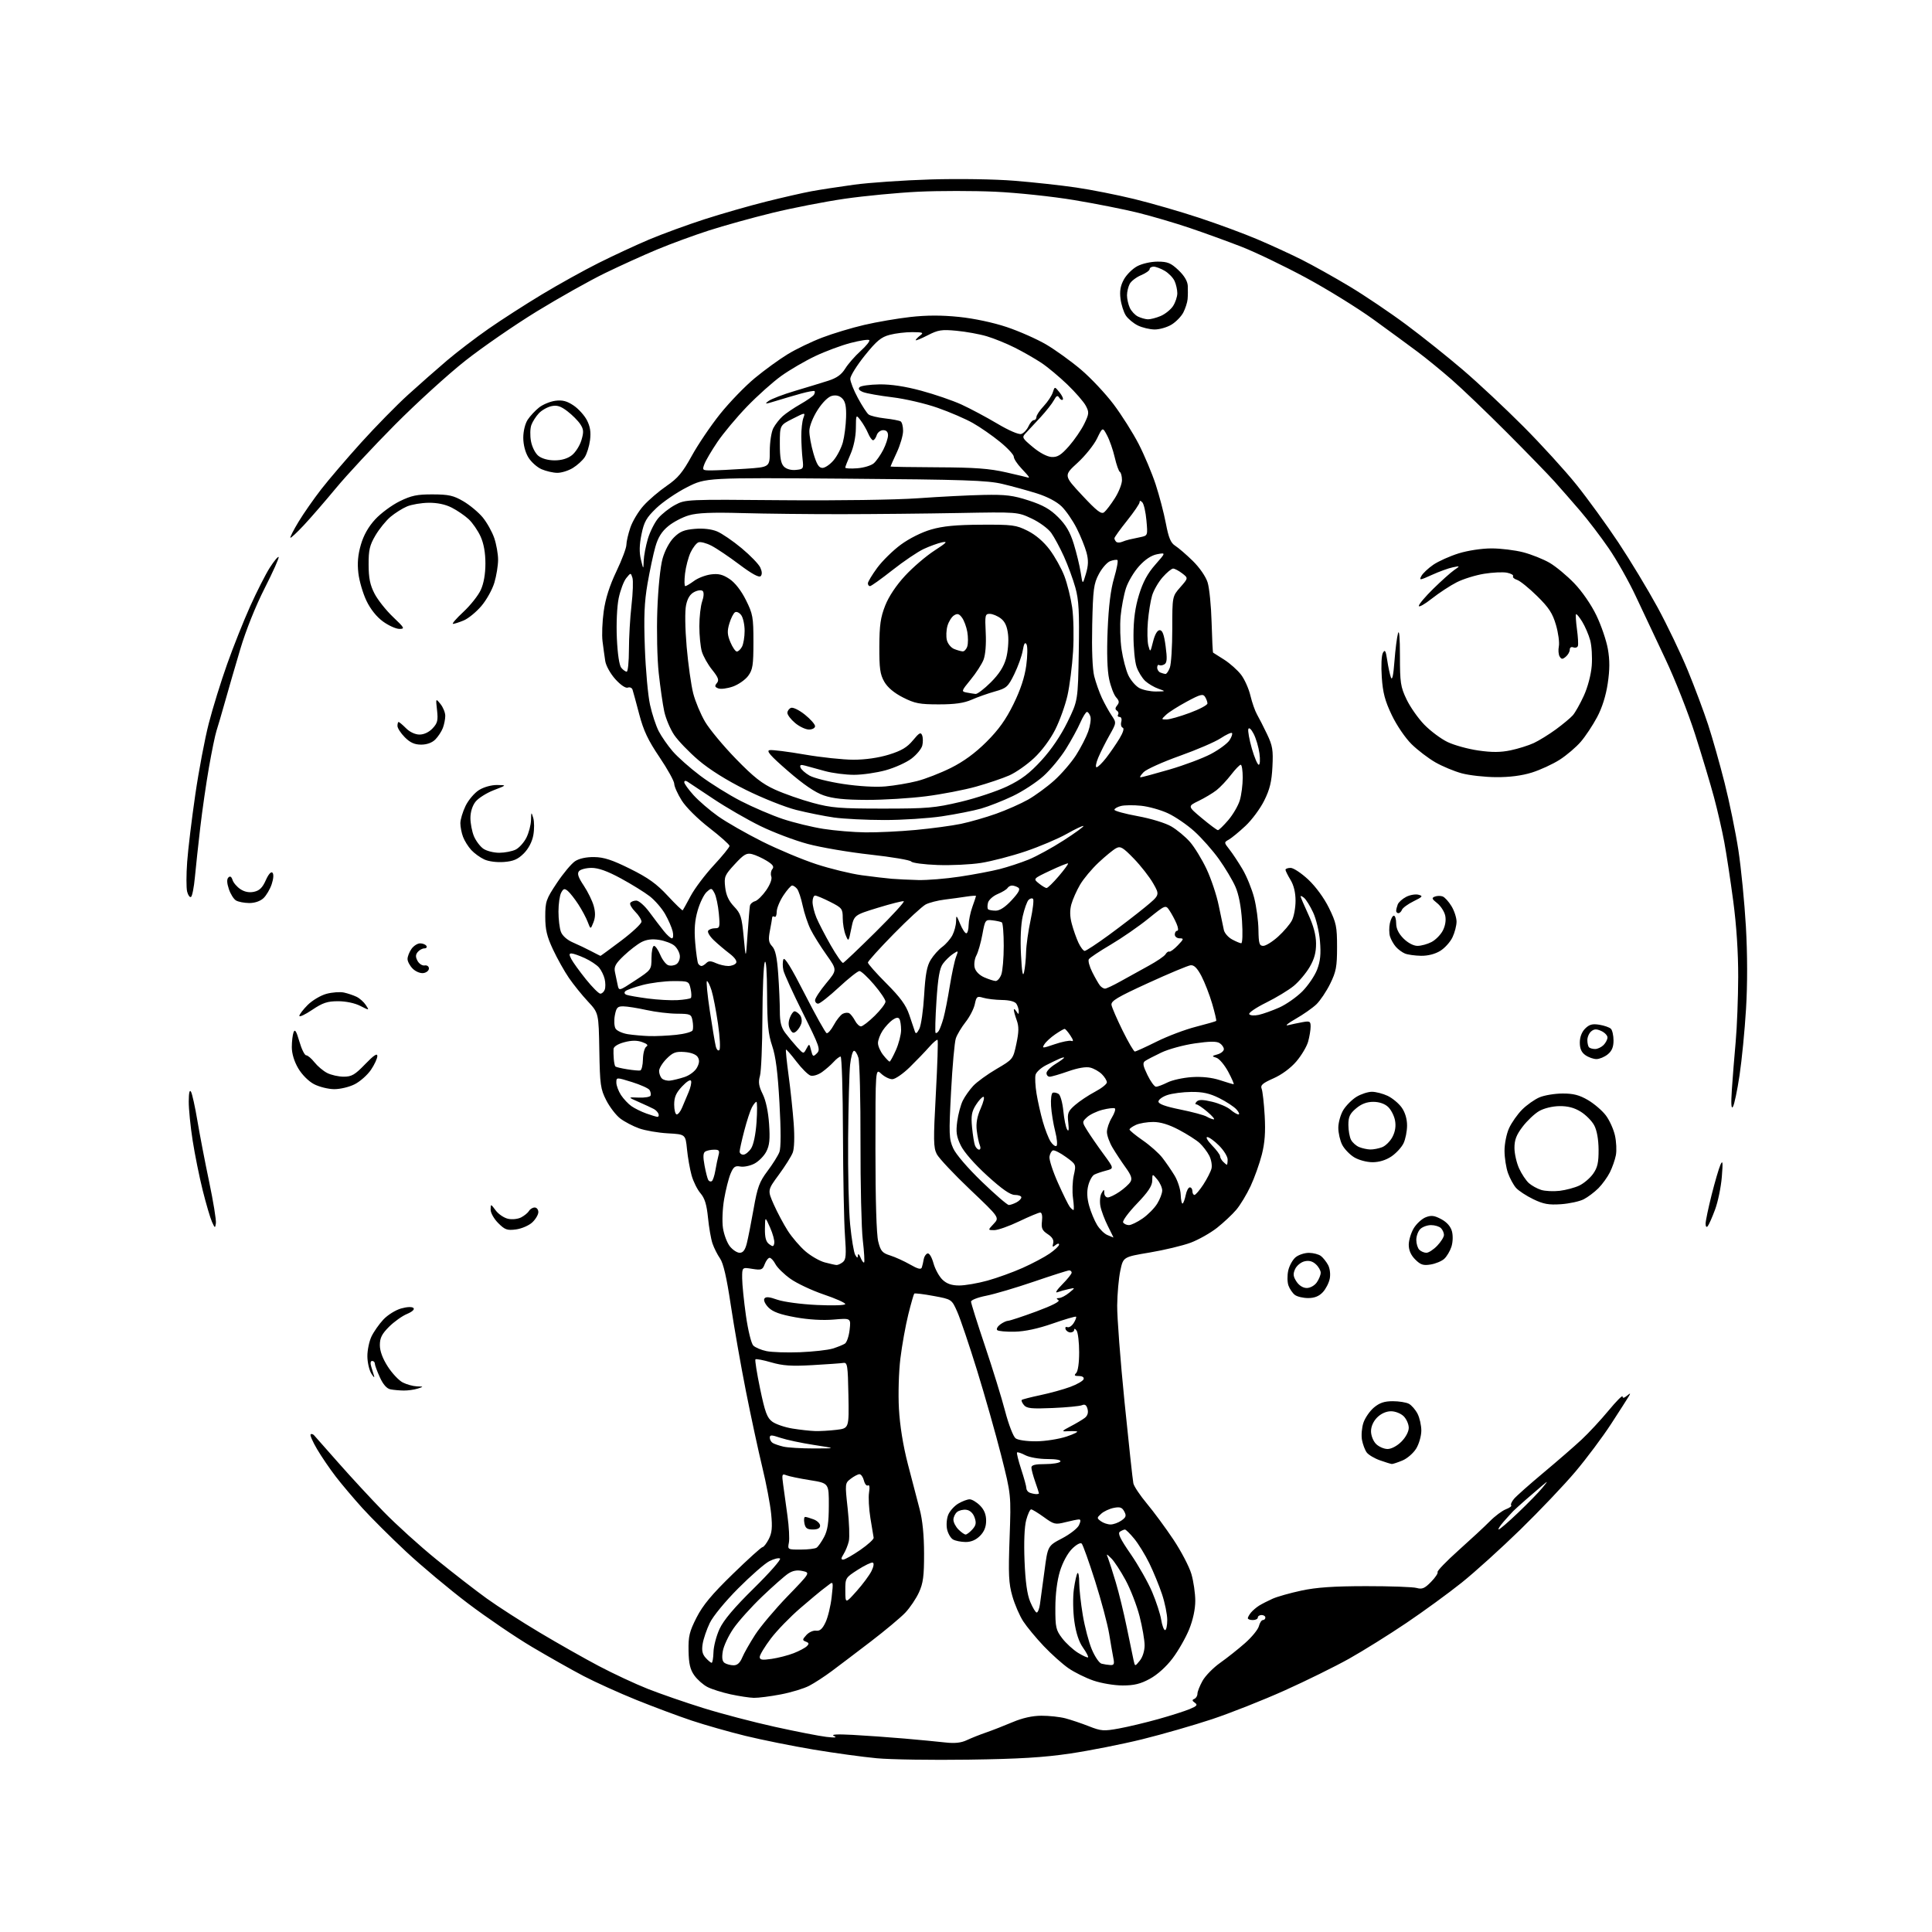 <?xml version="1.0" encoding="UTF-8" standalone="no"?>
<svg 
  version="1.1" 
  xmlns="http://www.w3.org/2000/svg" 
  xmlns:xlink="http://www.w3.org/1999/xlink" 
  xmlns:svg="http://www.w3.org/2000/svg"
  xmlns:rdf="http://www.w3.org/1999/02/22-rdf-syntax-ns#"
  xmlns:cc="http://creativecommons.org/ns#"
  xmlns:dc="http://purl.org/dc/elements/1.1/"
  viewBox="0 0 768 768"
  width="768"
  height="768"
>
<style>svg {background-color: white; }</style>"
<path stroke="none" fill="black" fill-rule="evenodd" d="M385.00,699.49C370.43,699.70 354.00,699.45 348.50,698.93C343.00,698.42 331.69,696.87 323.38,695.48C315.06,694.09 302.91,691.64 296.38,690.05C289.84,688.45 280.23,685.71 275.00,683.97C269.77,682.23 259.88,678.53 253.00,675.76C246.12,672.98 236.68,668.70 232.00,666.26C227.32,663.81 218.10,658.60 211.50,654.69C204.90,650.78 193.43,642.98 186.00,637.36C178.57,631.73 167.53,622.49 161.45,616.82C155.37,611.14 147.55,603.35 144.07,599.51C140.59,595.66 135.81,590.01 133.45,586.94C131.09,583.87 127.75,578.98 126.04,576.06C124.32,573.14 123.16,570.50 123.47,570.20C123.78,569.89 124.41,570.05 124.87,570.57C125.34,571.08 129.68,576.00 134.53,581.50C139.37,587.00 147.42,595.71 152.42,600.85C157.41,605.99 166.90,614.58 173.50,619.93C180.10,625.29 189.10,632.26 193.50,635.43C197.90,638.60 207.35,644.68 214.50,648.94C221.65,653.21 232.22,659.20 238.00,662.25C243.78,665.30 252.56,669.40 257.53,671.36C262.49,673.32 272.39,676.75 279.53,678.97C286.66,681.20 299.48,684.56 308.00,686.44C316.52,688.32 325.75,690.12 328.50,690.44C332.01,690.84 332.90,690.73 331.50,690.07C330.17,689.45 332.67,689.30 339.00,689.64C344.23,689.92 353.45,690.58 359.50,691.10C365.55,691.63 372.88,692.33 375.80,692.66C379.52,693.08 382.05,692.81 384.30,691.75C386.06,690.92 389.52,689.54 392.00,688.69C394.48,687.83 399.20,685.99 402.50,684.59C406.45,682.92 410.38,682.04 414.00,682.03C417.02,682.02 421.30,682.48 423.50,683.06C425.70,683.64 429.91,685.05 432.85,686.21C437.73,688.13 438.76,688.21 444.85,687.09C448.51,686.42 455.53,684.74 460.46,683.36C465.39,681.98 471.01,680.19 472.94,679.38C475.81,678.18 476.19,677.71 474.98,676.88C473.86,676.10 473.81,675.72 474.75,675.34C475.44,675.06 476.00,674.14 476.00,673.30C476.00,672.46 476.92,670.14 478.04,668.13C479.17,666.13 482.32,662.92 485.04,661.00C487.77,659.07 492.21,655.55 494.91,653.17C497.61,650.79 500.10,647.75 500.43,646.42C500.76,645.09 501.48,644.00 502.02,644.00C502.56,644.00 503.00,643.55 503.00,643.00C503.00,642.45 502.32,642.00 501.50,642.00C500.68,642.00 500.00,642.45 500.00,643.00C500.00,643.55 499.10,644.00 498.00,644.00C496.90,644.00 496.01,643.66 496.03,643.25C496.05,642.84 496.62,641.83 497.30,641.00C497.99,640.17 499.44,638.94 500.52,638.26C501.61,637.59 504.01,636.35 505.85,635.53C507.69,634.70 512.86,633.24 517.35,632.28C523.32,631.00 530.18,630.53 543.00,630.52C552.62,630.51 561.69,630.83 563.14,631.24C565.31,631.85 566.33,631.42 568.85,628.84C570.55,627.11 571.72,625.35 571.46,624.93C571.20,624.51 574.93,620.64 579.74,616.33C584.56,612.02 590.18,606.81 592.22,604.74C594.27,602.66 597.15,600.51 598.61,599.96C600.08,599.40 601.03,598.69 600.72,598.39C600.41,598.08 600.91,596.93 601.83,595.83C602.75,594.73 608.00,590.07 613.50,585.47C619.00,580.88 625.82,574.96 628.66,572.31C631.50,569.67 636.33,564.46 639.41,560.74C642.48,557.02 645.00,554.48 645.00,555.11C645.00,555.86 645.57,555.78 646.69,554.87C648.15,553.69 648.26,553.71 647.51,555.00C647.03,555.83 643.86,560.77 640.46,566.00C637.06,571.23 630.67,579.77 626.26,585.00C621.85,590.23 612.00,600.59 604.37,608.03C596.74,615.47 586.23,624.98 581.00,629.16C575.77,633.34 565.88,640.55 559.00,645.19C552.12,649.83 541.91,656.20 536.30,659.35C530.68,662.49 519.13,668.19 510.61,672.01C502.10,675.83 489.14,680.96 481.82,683.40C474.49,685.83 461.98,689.43 454.00,691.40C446.02,693.36 433.20,695.90 425.50,697.04C414.87,698.62 405.13,699.21 385.00,699.49zM299.66,674.92C297.92,674.88 293.74,674.24 290.37,673.51C287.00,672.77 282.87,671.47 281.20,670.60C279.53,669.74 277.19,667.67 276.00,666.00C274.35,663.68 273.81,661.39 273.71,656.23C273.60,650.44 274.05,648.59 276.89,643.00C279.38,638.11 282.93,633.83 291.24,625.75C297.31,619.84 302.66,615.00 303.12,615.00C303.57,615.00 304.69,613.57 305.59,611.83C306.87,609.34 307.08,607.19 306.55,601.79C306.18,598.01 304.59,589.65 303.02,583.21C301.46,576.77 298.53,563.17 296.51,553.00C294.50,542.83 291.79,527.41 290.49,518.75C288.86,507.85 287.55,502.15 286.22,500.25C285.17,498.74 283.82,496.05 283.22,494.28C282.62,492.52 281.82,487.91 281.44,484.04C280.92,478.84 280.15,476.32 278.46,474.35C277.20,472.89 275.61,469.69 274.92,467.23C274.24,464.77 273.41,460.10 273.09,456.84C272.50,450.91 272.50,450.91 265.50,450.52C261.65,450.31 256.51,449.42 254.07,448.55C251.63,447.68 248.25,445.91 246.56,444.62C244.87,443.33 242.37,440.07 241.00,437.39C238.71,432.92 238.48,431.23 238.24,417.59C237.98,402.69 237.98,402.69 233.70,398.09C231.34,395.57 227.95,391.35 226.15,388.73C224.35,386.11 221.50,381.01 219.81,377.41C217.39,372.23 216.75,369.53 216.75,364.40C216.75,358.38 217.07,357.45 221.36,351.00C223.90,347.18 227.16,343.29 228.60,342.34C230.26,341.26 233.07,340.65 236.23,340.70C240.07,340.75 243.39,341.84 250.49,345.37C257.67,348.93 261.02,351.34 265.43,356.10C268.55,359.47 271.24,362.06 271.40,361.86C271.56,361.66 272.99,359.08 274.57,356.13C276.15,353.17 280.27,347.71 283.72,343.98C287.18,340.25 290.00,336.78 290.00,336.26C290.00,335.75 286.38,332.52 281.96,329.09C277.31,325.49 272.67,320.88 270.98,318.18C269.36,315.60 268.03,312.63 268.02,311.57C268.01,310.51 265.37,305.75 262.16,300.99C257.62,294.27 255.82,290.46 254.10,283.92C252.88,279.29 251.69,274.89 251.44,274.15C251.19,273.40 250.34,273.04 249.56,273.34C248.71,273.66 246.71,272.31 244.62,270.00C242.67,267.84 240.89,264.65 240.60,262.81C240.32,260.99 239.83,257.46 239.52,254.97C239.20,252.48 239.41,247.08 239.99,242.97C240.69,237.94 242.33,232.78 245.02,227.15C247.21,222.56 249.00,217.81 249.00,216.58C249.00,215.36 249.71,212.27 250.58,209.71C251.45,207.16 253.81,203.24 255.83,201.00C257.85,198.75 261.98,195.22 265.00,193.15C269.47,190.09 271.34,187.84 275.00,181.19C277.48,176.68 282.55,169.19 286.28,164.53C290.01,159.88 296.21,153.47 300.06,150.29C303.91,147.10 309.79,142.83 313.13,140.80C316.47,138.76 322.64,135.79 326.85,134.19C331.06,132.58 338.55,130.32 343.50,129.17C348.45,128.01 356.72,126.59 361.88,126.01C368.36,125.28 374.33,125.27 381.23,125.98C387.19,126.59 394.82,128.21 400.20,130.01C405.15,131.67 412.19,134.79 415.85,136.93C419.51,139.08 425.72,143.56 429.65,146.88C433.58,150.20 439.43,156.43 442.66,160.71C445.88,164.99 450.37,172.10 452.64,176.50C454.90,180.90 457.93,188.11 459.38,192.52C460.83,196.94 462.66,203.91 463.44,208.02C464.55,213.84 465.38,215.82 467.18,216.96C468.46,217.77 471.59,220.47 474.14,222.96C476.83,225.60 479.30,229.17 480.04,231.50C480.74,233.70 481.45,240.85 481.63,247.40C481.81,253.94 482.08,259.36 482.23,259.44C482.38,259.52 484.38,260.78 486.67,262.25C488.96,263.72 491.97,266.41 493.36,268.23C494.75,270.05 496.41,273.78 497.06,276.52C497.71,279.26 498.89,282.62 499.68,284.00C500.47,285.38 502.27,288.89 503.66,291.81C505.87,296.42 506.15,298.16 505.81,304.81C505.51,310.75 504.76,313.82 502.53,318.28C500.95,321.46 497.59,325.99 495.06,328.34C492.54,330.70 489.58,333.13 488.49,333.75C486.52,334.85 486.53,334.89 488.72,337.68C489.95,339.23 492.30,342.79 493.95,345.58C495.60,348.38 497.67,353.47 498.55,356.90C499.43,360.33 500.20,366.03 500.25,369.57C500.33,375.09 500.60,376.00 502.17,376.00C503.17,376.00 505.82,374.35 508.06,372.33C510.30,370.30 512.78,367.40 513.56,365.87C514.35,364.35 515.00,360.84 515.00,358.07C515.00,354.81 514.30,351.90 513.00,349.77C511.91,347.97 511.01,346.16 511.00,345.75C511.00,345.34 511.92,345.00 513.04,345.00C514.17,345.00 517.32,347.09 520.05,349.64C523.02,352.43 526.32,356.93 528.26,360.87C531.19,366.82 531.50,368.33 531.50,376.48C531.50,384.27 531.13,386.25 528.78,391.03C527.29,394.07 524.81,397.76 523.28,399.24C521.74,400.71 518.01,403.32 514.99,405.04C511.97,406.76 510.62,407.88 512.00,407.54C513.38,407.20 515.96,406.66 517.75,406.33C520.67,405.80 521.00,405.98 520.99,408.12C520.99,409.43 520.54,412.10 520.00,414.07C519.45,416.03 517.34,419.58 515.30,421.96C513.05,424.59 509.48,427.23 506.20,428.67C501.89,430.58 500.95,431.41 501.52,432.78C501.90,433.73 502.45,438.55 502.73,443.50C503.10,450.02 502.79,454.29 501.59,459.00C500.68,462.57 498.67,468.20 497.13,471.50C495.58,474.80 493.03,479.03 491.45,480.89C489.88,482.76 486.43,485.98 483.80,488.07C481.16,490.15 476.44,492.81 473.31,493.99C470.17,495.16 462.86,496.91 457.05,497.89C446.50,499.66 446.50,499.66 445.35,505.08C444.71,508.06 444.15,514.28 444.10,518.90C444.04,523.52 445.36,540.85 447.03,557.40C448.70,573.96 450.27,588.47 450.53,589.66C450.78,590.84 453.19,594.44 455.87,597.66C458.56,600.87 463.30,607.30 466.41,611.95C469.51,616.59 472.75,622.78 473.60,625.70C474.45,628.62 475.14,633.41 475.14,636.35C475.14,639.71 474.23,643.92 472.69,647.74C471.33,651.06 468.38,656.24 466.11,659.23C463.62,662.54 460.07,665.73 457.11,667.34C453.38,669.38 450.83,670.00 446.27,670.00C442.98,670.00 437.79,669.13 434.67,668.06C431.57,666.99 427.11,664.79 424.77,663.17C422.42,661.56 417.99,657.59 414.92,654.37C411.86,651.14 408.18,646.70 406.75,644.50C405.31,642.30 403.37,637.80 402.43,634.50C400.97,629.42 400.80,625.86 401.33,611.34C401.94,594.18 401.94,594.18 397.98,578.53C395.79,569.92 391.47,554.69 388.38,544.69C385.28,534.69 381.76,524.25 380.54,521.50C378.33,516.49 378.33,516.49 371.09,515.16C367.11,514.42 363.66,514.00 363.43,514.23C363.21,514.46 362.13,518.21 361.05,522.57C359.97,526.93 358.56,534.77 357.92,540.00C357.27,545.32 357.01,554.12 357.34,560.00C357.71,566.71 358.99,574.65 360.89,582.00C362.53,588.33 364.64,596.42 365.59,600.00C366.72,604.24 367.32,610.32 367.33,617.50C367.35,626.50 366.98,629.32 365.30,633.00C364.17,635.48 361.72,639.10 359.87,641.06C358.02,643.01 351.82,648.19 346.11,652.56C340.40,656.93 333.42,662.22 330.61,664.31C327.80,666.41 323.77,669.03 321.66,670.13C319.55,671.23 314.45,672.78 310.32,673.56C306.20,674.35 301.40,674.96 299.66,674.92zM291.63,661.98C293.07,662.00 294.17,661.01 295.04,658.91C295.74,657.21 298.06,653.13 300.18,649.84C302.31,646.55 308.11,639.66 313.08,634.52C322.12,625.18 322.12,625.18 319.02,624.50C316.86,624.03 315.13,624.34 313.35,625.51C311.93,626.43 307.27,630.55 302.98,634.64C298.69,638.74 293.55,644.46 291.56,647.35C289.57,650.24 287.66,654.32 287.32,656.40C286.88,659.10 287.11,660.46 288.10,661.08C288.87,661.57 290.46,661.98 291.63,661.98zM441.33,661.88C442.81,661.98 443.05,661.47 442.60,659.25C442.30,657.74 441.54,653.35 440.91,649.50C440.28,645.65 437.76,636.20 435.32,628.50C432.87,620.80 430.48,614.10 430.00,613.61C429.49,613.10 427.86,613.98 426.13,615.71C424.37,617.48 422.40,621.13 421.34,624.60C420.22,628.29 419.53,633.72 419.52,639.08C419.50,646.89 419.74,647.97 422.23,651.23C423.73,653.20 426.57,655.80 428.53,657.02C430.50,658.23 432.29,659.04 432.52,658.81C432.75,658.58 431.84,656.84 430.50,654.95C428.88,652.67 427.72,649.12 427.07,644.50C426.52,640.59 426.44,634.97 426.88,631.75C427.31,628.59 427.97,625.70 428.33,625.33C428.70,624.97 429.00,626.65 429.00,629.08C429.01,631.51 429.64,637.33 430.42,642.00C431.20,646.67 432.82,652.84 434.03,655.70C435.24,658.56 436.96,661.09 437.86,661.33C438.76,661.57 440.32,661.82 441.33,661.88zM453.08,660.14C454.21,658.76 455.00,656.24 455.00,654.05C455.00,652.00 454.10,646.80 453.00,642.49C451.89,638.18 449.38,631.69 447.41,628.08C445.45,624.46 442.91,620.60 441.78,619.50C439.72,617.50 439.72,617.50 440.51,619.50C440.94,620.60 442.30,624.88 443.54,629.00C444.78,633.12 446.75,641.23 447.93,647.00C449.10,652.77 450.31,658.62 450.62,660.00C451.17,662.50 451.17,662.50 453.08,660.14zM282.90,660.99C283.23,660.99 283.55,659.08 283.62,656.74C283.68,654.41 284.77,650.25 286.04,647.50C287.64,644.04 291.84,639.06 299.70,631.33C305.95,625.18 310.61,619.88 310.06,619.54C309.51,619.20 307.59,619.68 305.79,620.61C303.99,621.54 298.44,626.39 293.45,631.40C288.27,636.60 283.42,642.50 282.14,645.17C280.91,647.74 279.64,651.46 279.32,653.44C278.88,656.10 279.20,657.56 280.52,659.02C281.50,660.11 282.58,661.00 282.90,660.99zM306.75,659.43C309.36,659.05 313.30,658.03 315.50,657.17C317.70,656.31 320.05,655.06 320.72,654.40C321.69,653.45 321.61,653.06 320.34,652.58C318.89,652.02 318.91,651.76 320.55,649.95C321.55,648.84 323.29,648.06 324.41,648.22C325.91,648.42 326.91,647.54 328.16,644.91C329.10,642.94 330.19,638.44 330.59,634.91C331.29,628.71 331.25,628.55 329.42,630.00C328.38,630.83 327.07,631.83 326.51,632.23C325.96,632.63 322.20,635.78 318.17,639.23C314.15,642.68 308.86,648.13 306.42,651.35C303.99,654.57 302.00,657.86 302.00,658.66C302.00,659.84 302.93,659.99 306.75,659.43zM463.13,648.00C463.61,648.00 464.00,646.19 464.00,643.97C464.00,641.75 463.06,637.14 461.92,633.72C460.78,630.30 458.50,624.76 456.86,621.40C455.22,618.05 452.52,613.66 450.86,611.65C449.21,609.64 447.55,608.01 447.18,608.02C446.80,608.02 445.91,608.40 445.20,608.86C444.21,609.48 445.26,611.68 449.46,617.76C452.52,622.20 456.35,628.97 457.98,632.79C459.60,636.61 461.23,641.59 461.59,643.87C461.96,646.14 462.65,648.00 463.13,648.00zM412.11,641.00C412.55,641.00 413.13,639.54 413.39,637.75C413.66,635.96 414.47,630.00 415.19,624.50C416.50,614.50 416.50,614.50 422.19,611.52C425.33,609.88 428.35,607.52 428.92,606.27C429.64,604.71 429.64,604.00 428.92,604.00C428.35,604.00 425.94,604.49 423.56,605.09C419.48,606.12 418.98,606.00 414.97,603.09C412.62,601.39 410.33,600.00 409.89,600.00C409.44,600.00 408.56,601.91 407.93,604.25C407.22,606.89 406.97,613.04 407.27,620.50C407.61,628.79 408.30,633.81 409.53,636.75C410.51,639.09 411.66,641.00 412.11,641.00zM340.51,632.50C342.97,629.75 345.63,626.15 346.44,624.50C347.31,622.74 347.51,621.36 346.93,621.16C346.40,620.97 343.72,622.26 340.98,624.01C336.06,627.17 336.00,627.27 336.03,632.35C336.05,637.50 336.05,637.50 340.51,632.50zM335.23,619.95C335.93,619.92 338.98,618.19 342.00,616.11C345.02,614.02 347.40,611.85 347.29,611.27C347.17,610.69 346.59,607.19 346.00,603.48C345.40,599.77 345.16,595.19 345.46,593.30C345.80,591.20 345.63,590.11 345.03,590.48C344.50,590.81 343.77,589.94 343.42,588.54C343.07,587.14 342.27,586.01 341.64,586.02C341.01,586.03 339.46,586.85 338.18,587.83C335.88,589.60 335.87,589.72 336.97,599.72C337.58,605.28 337.78,611.10 337.42,612.66C337.06,614.22 336.13,616.51 335.36,617.75C334.27,619.50 334.24,619.99 335.23,619.95zM318.27,615.98C321.15,615.98 324.00,615.64 324.61,615.23C325.22,614.83 326.56,612.92 327.58,611.00C328.99,608.35 329.45,605.31 329.47,598.54C329.50,589.59 329.50,589.59 322.00,588.39C317.88,587.74 313.65,586.86 312.60,586.44C310.86,585.74 310.75,586.04 311.31,590.09C311.64,592.51 312.41,598.10 313.02,602.50C313.63,606.90 313.89,611.74 313.59,613.25C313.06,615.97 313.11,616.00 318.27,615.98zM383.80,612.97C381.98,612.95 379.75,612.50 378.83,611.96C377.91,611.43 376.85,609.61 376.48,607.93C376.11,606.24 376.32,603.63 376.95,602.12C377.57,600.62 379.37,598.62 380.95,597.69C382.52,596.76 384.55,596.00 385.45,596.00C386.35,596.00 388.20,597.10 389.55,598.45C391.24,600.15 392.00,602.02 392.00,604.50C392.00,606.98 391.24,608.85 389.55,610.55C387.91,612.18 385.99,612.99 383.80,612.97zM383.85,610.00C384.31,610.00 385.52,609.09 386.53,607.97C387.98,606.36 388.17,605.37 387.41,603.22C386.82,601.52 385.60,600.38 384.17,600.17C382.92,599.99 381.24,600.39 380.44,601.05C379.65,601.71 379.00,603.09 379.00,604.12C379.00,605.16 379.90,606.90 381.00,608.00C382.10,609.10 383.38,610.00 383.85,610.00zM323.12,608.00C320.84,608.00 320.13,607.48 319.76,605.50C319.49,604.12 319.64,603.00 320.07,603.00C320.51,603.00 322.02,603.44 323.43,603.98C324.85,604.51 326.00,605.64 326.00,606.48C326.00,607.49 325.03,608.00 323.12,608.00zM595.74,607.99C596.16,607.99 599.68,604.95 603.56,601.24C607.45,597.53 611.72,593.15 613.06,591.50C615.50,588.50 615.50,588.50 613.00,590.59C611.62,591.74 608.75,594.22 606.61,596.09C604.47,597.97 602.22,600.00 601.61,600.61C601.00,601.22 599.26,603.13 597.74,604.86C596.23,606.59 595.33,608.00 595.74,607.99zM441.47,606.00C442.62,606.00 444.56,605.30 445.78,604.44C447.63,603.15 447.82,602.53 446.91,600.83C446.04,599.20 445.19,598.91 442.72,599.41C441.02,599.75 438.78,600.79 437.75,601.73C435.96,603.34 435.96,603.49 437.62,604.71C438.59,605.42 440.32,606.00 441.47,606.00zM411.75,593.92C412.44,593.96 413.00,593.83 413.00,593.63C413.00,593.42 412.32,591.34 411.50,589.00C410.68,586.66 410.00,584.13 410.00,583.37C410.00,582.38 411.49,582.00 415.44,582.00C418.43,582.00 421.16,581.55 421.50,581.00C421.88,580.38 419.93,580.00 416.31,579.99C413.08,579.99 409.21,579.32 407.60,578.48C406.01,577.64 404.52,577.15 404.29,577.37C404.07,577.60 404.81,580.61 405.94,584.06C407.07,587.51 408.00,590.89 408.00,591.58C408.00,592.27 408.56,593.06 409.25,593.34C409.94,593.62 411.06,593.88 411.75,593.92zM553.28,581.96C552.85,581.93 550.71,581.27 548.51,580.49C546.32,579.71 543.96,578.30 543.28,577.36C542.59,576.42 541.75,574.19 541.41,572.39C541.08,570.60 541.33,567.54 541.97,565.60C542.61,563.66 544.49,560.93 546.14,559.53C548.39,557.65 550.30,557.00 553.64,557.00C556.11,557.00 559.00,557.46 560.06,558.03C561.11,558.60 562.66,560.37 563.49,561.98C564.32,563.59 565.00,566.61 565.00,568.70C564.99,570.79 564.08,573.99 562.97,575.81C561.86,577.63 559.41,579.77 557.51,580.56C555.61,581.35 553.71,581.98 553.28,581.96zM323.50,575.78C332.50,575.77 332.50,575.77 323.50,574.38C318.55,573.62 312.59,572.35 310.25,571.56C306.66,570.35 306.00,570.34 306.00,571.50C306.00,572.26 306.52,573.21 307.16,573.60C307.80,574.00 309.71,574.65 311.41,575.06C313.11,575.46 318.55,575.79 323.50,575.78zM551.58,576.00C553.09,576.00 555.36,574.80 557.08,573.08C558.80,571.36 560.00,569.09 560.00,567.58C560.00,566.16 559.10,564.10 558.00,563.00C556.88,561.88 554.67,561.00 552.95,561.00C551.05,561.00 548.99,561.92 547.45,563.45C545.92,564.99 545.00,567.05 545.00,568.95C545.00,570.67 545.88,572.88 547.00,574.00C548.10,575.10 550.16,576.00 551.58,576.00zM411.94,572.94C415.55,572.91 420.98,572.05 424.00,571.04C427.02,570.03 428.82,569.11 428.00,568.99C427.18,568.87 425.38,568.85 424.00,568.95C421.92,569.09 422.17,568.76 425.50,567.03C427.70,565.89 430.27,564.36 431.20,563.65C432.31,562.80 432.70,561.58 432.32,560.12C431.90,558.53 431.27,558.09 430.12,558.58C429.23,558.97 423.97,559.48 418.43,559.71C410.07,560.07 408.14,559.87 407.04,558.55C406.31,557.67 405.92,556.75 406.16,556.50C406.41,556.26 409.76,555.39 413.61,554.58C417.46,553.77 422.80,552.30 425.47,551.30C428.15,550.31 430.52,548.94 430.75,548.25C431.00,547.49 430.27,547.00 428.88,547.00C427.11,547.00 426.87,546.73 427.80,545.80C428.51,545.09 428.99,541.72 428.98,537.55C428.98,533.67 428.53,529.83 428.00,529.00C427.47,528.17 427.02,527.99 427.02,528.58C427.01,529.18 426.34,529.67 425.54,529.67C424.74,529.67 423.86,529.09 423.59,528.38C423.32,527.67 423.63,527.31 424.30,527.56C424.96,527.82 426.10,527.07 426.82,525.91C427.55,524.75 427.96,523.63 427.75,523.41C427.53,523.20 423.35,524.42 418.45,526.13C412.60,528.17 407.41,529.28 403.35,529.37C399.95,529.44 396.82,529.16 396.41,528.74C395.99,528.32 396.51,527.32 397.57,526.52C398.63,525.72 400.06,525.05 400.75,525.03C401.44,525.01 406.50,523.34 412.00,521.31C418.26,518.99 421.52,517.32 420.74,516.82C419.81,516.23 419.88,516.02 421.00,515.99C421.82,515.97 423.62,515.03 425.00,513.90C427.50,511.84 427.50,511.84 424.84,512.42C423.38,512.73 421.36,513.30 420.34,513.68C419.28,514.07 420.10,512.76 422.25,510.58C424.31,508.50 426.00,506.40 426.00,505.90C426.00,505.41 425.56,505.00 425.01,505.00C424.47,505.00 418.20,507.00 411.07,509.44C403.94,511.88 395.39,514.41 392.06,515.07C388.72,515.72 386.00,516.78 386.00,517.41C386.00,518.05 388.49,525.98 391.54,535.03C394.59,544.09 398.20,555.77 399.56,561.00C400.94,566.27 402.79,571.06 403.71,571.75C404.68,572.47 408.16,572.97 411.94,572.94zM324.00,568.87C325.93,568.93 329.75,568.71 332.50,568.38C337.50,567.78 337.50,567.78 337.26,554.64C337.04,542.74 336.85,541.53 335.26,541.78C334.29,541.94 328.76,542.33 322.96,542.66C314.66,543.14 311.18,542.90 306.60,541.57C303.40,540.64 300.57,540.10 300.30,540.36C300.04,540.63 300.87,545.90 302.16,552.07C304.11,561.41 304.92,563.61 307.00,565.14C308.38,566.15 311.98,567.38 315.00,567.87C318.02,568.36 322.07,568.81 324.00,568.87zM160.50,552.76C158.85,552.74 156.48,552.53 155.24,552.29C153.75,552.01 152.31,550.38 150.99,547.48C149.90,545.08 149.00,542.64 149.00,542.05C149.00,541.47 148.52,541.00 147.93,541.00C147.28,541.00 147.14,541.88 147.57,543.25C147.96,544.49 148.47,546.17 148.71,547.00C148.94,547.83 148.45,547.38 147.60,546.00C146.76,544.62 146.05,541.54 146.04,539.15C146.02,536.76 146.75,533.23 147.66,531.30C148.58,529.38 150.72,526.32 152.42,524.51C154.13,522.70 157.30,520.73 159.48,520.13C161.86,519.47 163.80,519.40 164.35,519.95C164.90,520.50 163.88,521.44 161.78,522.32C159.86,523.12 156.65,525.42 154.64,527.42C151.79,530.28 151.00,531.85 151.00,534.70C151.00,537.06 152.09,540.03 154.13,543.20C155.85,545.89 158.53,548.74 160.08,549.54C161.63,550.34 164.16,551.04 165.70,551.10C168.50,551.20 168.50,551.20 166.00,552.00C164.62,552.44 162.15,552.78 160.50,552.76zM318.00,537.53C323.23,537.32 329.07,536.67 331.00,536.08C332.93,535.48 335.11,534.60 335.86,534.12C336.61,533.64 337.45,531.16 337.74,528.60C338.26,523.96 338.26,523.96 331.38,524.55C327.05,524.92 321.41,524.59 316.18,523.64C310.10,522.54 307.23,521.50 305.50,519.77C304.18,518.45 303.45,516.89 303.85,516.24C304.38,515.38 305.72,515.49 309.03,516.66C311.53,517.53 318.46,518.46 324.75,518.75C331.16,519.05 336.00,518.89 336.00,518.38C336.00,517.88 332.15,516.16 327.43,514.57C322.72,512.97 316.78,510.17 314.23,508.36C311.67,506.54 308.99,503.92 308.26,502.53C307.53,501.14 306.49,500.00 305.94,500.00C305.40,500.00 304.52,501.13 303.99,502.51C303.13,504.80 302.67,504.97 299.02,504.39C295.00,503.74 295.00,503.74 295.02,508.12C295.03,510.53 295.71,517.21 296.52,522.97C297.36,528.86 298.64,534.07 299.44,534.87C300.22,535.65 302.58,536.65 304.68,537.09C306.78,537.53 312.77,537.73 318.00,537.53zM520.02,516.00C518.02,516.00 515.64,515.44 514.73,514.75C513.82,514.06 512.68,512.39 512.19,511.04C511.70,509.69 511.66,506.99 512.10,505.04C512.54,503.09 513.87,500.71 515.06,499.75C516.25,498.79 518.63,498.01 520.36,498.03C522.09,498.05 524.21,498.61 525.09,499.28C525.96,499.95 527.24,501.57 527.94,502.87C528.66,504.23 528.94,506.56 528.59,508.32C528.25,510.02 527.00,512.44 525.81,513.70C524.33,515.28 522.52,516.00 520.02,516.00zM519.47,512.00C520.83,512.00 522.56,511.03 523.44,509.78C524.30,508.56 525.00,506.82 525.00,505.93C525.00,505.04 524.12,503.51 523.04,502.54C521.70,501.32 520.27,500.97 518.51,501.41C517.09,501.76 515.43,503.15 514.82,504.49C513.94,506.42 514.06,507.44 515.38,509.46C516.41,511.02 517.98,512.00 519.47,512.00zM381.33,511.00C383.64,511.00 388.69,510.13 392.55,509.06C396.40,507.99 402.69,505.72 406.53,504.00C410.36,502.29 415.19,499.73 417.25,498.31C419.31,496.89 421.00,495.28 421.00,494.74C421.00,494.18 420.38,494.27 419.58,494.93C418.42,495.90 418.25,495.76 418.65,494.22C418.99,492.94 418.29,491.76 416.47,490.58C414.26,489.12 413.87,488.24 414.20,485.41C414.44,483.39 414.16,482.00 413.52,482.00C412.93,482.00 409.16,483.57 405.14,485.50C401.12,487.43 396.67,489.00 395.24,489.00C392.65,489.00 392.65,489.00 395.00,486.50C397.35,484.00 397.35,484.00 385.64,472.88C379.20,466.76 373.24,460.42 372.39,458.79C371.05,456.20 371.00,453.24 372.01,434.83C372.64,423.27 372.95,413.62 372.70,413.37C372.45,413.12 370.96,414.39 369.37,416.19C367.79,417.99 364.31,421.61 361.64,424.23C358.96,426.85 355.84,429.00 354.70,429.00C353.56,429.00 351.59,428.02 350.31,426.83C348.00,424.65 348.00,424.65 348.00,456.88C348.00,477.15 348.41,490.75 349.11,493.52C350.07,497.33 350.70,498.07 353.86,499.07C355.86,499.70 359.42,501.32 361.76,502.66C364.93,504.47 366.14,504.76 366.45,503.80C366.69,503.08 367.02,501.64 367.19,500.58C367.36,499.53 368.04,498.49 368.69,498.27C369.39,498.04 370.38,499.67 371.08,502.19C371.74,504.56 373.37,507.51 374.70,508.75C376.41,510.35 378.34,511.00 381.33,511.00zM332.50,502.86C333.05,502.90 334.19,502.39 335.03,501.72C336.31,500.70 336.45,498.92 335.88,491.00C335.50,485.77 335.15,467.66 335.09,450.75C335.04,433.84 334.62,420.00 334.15,420.00C333.69,420.00 332.45,420.95 331.40,422.11C330.36,423.27 328.26,425.10 326.75,426.18C325.22,427.27 323.20,427.88 322.20,427.56C321.22,427.25 318.68,424.73 316.57,421.96C314.46,419.20 312.60,417.07 312.43,417.23C312.27,417.40 312.74,422.03 313.48,427.52C314.23,433.01 315.13,441.55 315.50,446.50C315.90,451.93 315.75,456.56 315.13,458.17C314.57,459.65 312.07,463.61 309.59,466.98C305.08,473.12 305.08,473.12 307.59,478.80C308.98,481.93 311.49,486.64 313.17,489.27C314.86,491.90 318.03,495.58 320.21,497.45C322.39,499.31 325.82,501.28 327.84,501.82C329.85,502.35 331.95,502.83 332.50,502.86zM568.70,502.66C565.77,503.14 564.69,502.78 562.57,500.66C560.85,498.94 560.00,497.01 560.00,494.80C560.01,492.98 560.91,490.03 562.00,488.23C563.10,486.42 565.24,484.47 566.75,483.88C568.96,483.02 570.18,483.17 572.94,484.65C575.18,485.85 576.66,487.55 577.18,489.50C577.63,491.22 577.54,493.84 576.95,495.63C576.39,497.35 575.10,499.51 574.09,500.42C573.08,501.34 570.65,502.34 568.70,502.66zM343.50,501.83C343.75,501.58 343.51,497.58 342.97,492.94C342.43,488.30 342.02,470.77 342.06,454.00C342.10,437.23 341.73,422.15 341.24,420.50C340.76,418.85 339.94,417.60 339.43,417.72C338.92,417.84 338.24,420.32 337.93,423.22C337.61,426.12 337.26,439.30 337.14,452.50C337.03,465.70 337.39,481.14 337.95,486.81C338.51,492.47 339.41,497.87 339.95,498.81C340.76,500.19 340.96,500.22 341.03,499.00C341.08,498.17 341.56,498.57 342.08,499.90C342.61,501.21 343.25,502.09 343.50,501.83zM294.03,498.00C295.38,498.00 296.19,496.93 296.87,494.25C297.39,492.19 298.61,486.00 299.58,480.50C301.09,471.91 301.87,469.79 305.10,465.50C307.17,462.75 309.30,459.35 309.83,457.95C310.45,456.31 310.46,449.33 309.85,438.45C309.18,426.30 308.36,419.87 306.95,415.75C305.38,411.11 304.99,407.11 304.93,395.25C304.89,386.08 304.53,381.26 304.00,382.50C303.53,383.60 303.11,393.50 303.07,404.51C303.03,415.51 302.59,425.94 302.09,427.69C301.38,430.16 301.62,431.74 303.18,434.91C304.43,437.42 305.39,441.91 305.72,446.78C306.14,452.87 305.90,455.30 304.61,457.78C303.71,459.53 301.57,461.69 299.85,462.58C298.14,463.46 295.63,463.97 294.27,463.71C292.22,463.32 291.56,463.81 290.40,466.58C289.64,468.41 288.49,472.97 287.85,476.71C287.20,480.48 287.00,485.58 287.39,488.18C287.78,490.75 289.01,494.02 290.12,495.43C291.24,496.84 293.00,498.00 294.03,498.00zM567.01,498.00C567.90,498.00 569.84,496.74 571.31,495.20C572.79,493.65 574.00,491.72 574.00,490.90C574.00,490.07 573.46,488.86 572.80,488.20C572.14,487.54 570.37,487.00 568.87,487.00C567.37,487.00 565.44,487.71 564.57,488.57C563.71,489.44 563.00,491.37 563.00,492.87C563.00,494.37 563.54,496.14 564.20,496.80C564.86,497.46 566.13,498.00 567.01,498.00zM307.79,494.13C307.95,493.18 307.20,490.40 306.11,487.95C304.14,483.50 304.14,483.50 304.07,488.39C304.02,491.95 304.48,493.63 305.75,494.57C307.23,495.67 307.54,495.60 307.79,494.13zM442.61,491.94C442.68,491.97 441.67,489.92 440.39,487.37C439.10,484.83 437.77,481.27 437.43,479.46C437.09,477.65 437.29,475.34 437.87,474.33C438.86,472.64 438.94,472.63 438.97,474.25C438.99,475.21 439.61,476.00 440.35,476.00C441.10,476.00 443.19,474.99 445.01,473.75C446.83,472.51 448.78,470.75 449.35,469.83C450.15,468.54 449.72,467.24 447.44,464.07C445.82,461.82 443.49,458.29 442.27,456.24C441.04,454.18 440.03,451.38 440.02,450.00C440.01,448.62 440.89,446.05 441.97,444.29C443.04,442.52 443.58,440.86 443.15,440.59C442.73,440.33 440.53,440.59 438.27,441.16C436.01,441.73 433.24,443.06 432.12,444.10C430.09,446.00 430.09,446.00 432.29,449.55C433.51,451.50 436.38,455.66 438.69,458.80C442.87,464.50 442.87,464.50 439.69,465.33C437.93,465.79 435.82,466.51 435.00,466.93C434.18,467.35 433.09,469.30 432.60,471.26C431.98,473.67 432.10,476.27 432.95,479.32C433.64,481.79 435.06,485.22 436.11,486.94C437.16,488.66 439.02,490.48 440.26,490.97C441.49,491.47 442.55,491.90 442.61,491.94zM205.15,488.71C201.60,489.18 200.72,488.87 198.05,486.20C196.36,484.51 195.01,482.12 195.03,480.83C195.06,478.50 195.07,478.50 197.06,481.18C198.16,482.65 200.37,484.14 201.97,484.49C203.61,484.85 205.89,484.60 207.19,483.92C208.46,483.25 209.86,482.10 210.30,481.35C210.74,480.61 211.75,480.00 212.55,480.00C213.35,480.00 214.00,480.82 214.00,481.83C214.00,482.83 212.92,484.67 211.60,485.91C210.28,487.15 207.37,488.41 205.15,488.71zM85.82,486.23C85.52,488.32 85.43,488.29 84.26,485.70C83.58,484.19 81.93,478.58 80.59,473.23C79.25,467.88 77.45,458.95 76.58,453.38C75.71,447.82 75.01,440.84 75.03,437.88C75.05,434.35 75.36,433.02 75.93,434.00C76.40,434.82 77.55,440.00 78.47,445.50C79.39,451.00 81.49,461.92 83.14,469.76C84.79,477.61 85.99,485.02 85.82,486.23zM678.83,487.45C678.35,488.00 678.00,487.58 678.00,486.45C678.00,485.37 679.08,480.22 680.39,475.00C681.71,469.77 683.29,464.38 683.91,463.00C684.82,460.99 684.92,461.94 684.45,467.84C684.12,471.88 682.92,477.73 681.76,480.84C680.61,483.95 679.29,486.93 678.83,487.45zM448.76,487.00C449.66,487.00 452.11,485.81 454.20,484.36C456.30,482.91 458.91,480.27 460.00,478.49C461.10,476.72 462.00,474.35 462.00,473.24C462.00,472.13 461.11,470.16 460.03,468.86C458.07,466.50 458.07,466.50 458.03,469.34C458.01,471.42 456.39,473.85 451.90,478.52C448.55,482.02 446.10,485.35 446.46,485.94C446.82,486.52 447.85,487.00 448.76,487.00zM426.72,481.00C426.98,481.00 426.89,478.86 426.53,476.25C426.17,473.63 426.32,469.55 426.85,467.18C427.81,462.90 427.79,462.86 423.73,459.92C421.48,458.29 419.16,457.11 418.57,457.31C417.98,457.50 417.36,458.62 417.18,459.81C417.01,460.99 418.53,465.68 420.57,470.23C422.60,474.78 424.71,479.06 425.26,479.75C425.80,480.44 426.46,481.00 426.72,481.00zM401.02,479.00C401.63,479.00 403.00,478.53 404.07,477.96C405.13,477.40 406.00,476.50 406.00,475.96C406.00,475.43 404.84,475.00 403.42,475.00C401.60,475.00 398.35,472.74 392.44,467.36C387.39,462.76 383.20,457.97 381.93,455.35C380.20,451.79 379.95,450.02 380.52,445.74C380.91,442.86 381.91,439.15 382.73,437.50C383.55,435.85 385.41,433.22 386.86,431.66C388.31,430.10 392.47,427.08 396.10,424.95C402.69,421.09 402.71,421.06 404.02,414.93C405.03,410.17 405.06,408.05 404.16,405.57C403.52,403.80 403.01,401.94 403.02,401.43C403.02,400.92 403.47,401.18 404.00,402.00C404.86,403.33 404.97,403.33 404.97,402.00C404.97,401.18 404.56,399.85 404.05,399.05C403.47,398.13 401.37,397.56 398.32,397.51C395.67,397.47 392.31,397.07 390.85,396.63C388.42,395.90 388.14,396.11 387.50,399.17C387.12,401.00 385.48,404.19 383.85,406.26C382.22,408.33 380.47,411.25 379.96,412.76C379.45,414.27 378.59,423.80 378.06,433.95C377.17,450.88 377.24,452.74 378.90,456.45C379.96,458.83 384.67,464.31 390.31,469.75C395.59,474.84 400.41,479.00 401.02,479.00zM470.12,478.42C470.46,478.21 471.01,476.68 471.35,475.02C471.68,473.36 472.41,472.00 472.98,472.00C473.54,472.00 474.00,472.68 474.00,473.50C474.00,474.32 474.37,475.00 474.82,475.00C475.27,475.00 476.85,473.16 478.33,470.90C479.80,468.65 481.27,465.77 481.59,464.51C481.90,463.25 481.49,460.93 480.68,459.36C479.86,457.79 478.13,455.54 476.85,454.36C475.56,453.18 471.85,450.82 468.61,449.11C464.65,447.02 461.30,446.00 458.41,446.00C456.03,446.00 452.95,446.52 451.55,447.16C450.15,447.80 449.00,448.62 449.00,448.99C449.00,449.36 451.36,451.30 454.25,453.30C457.14,455.30 460.65,458.41 462.05,460.22C463.45,462.02 465.64,465.20 466.90,467.28C468.17,469.36 469.27,472.80 469.35,474.93C469.43,477.06 469.78,478.63 470.12,478.42zM620.55,478.69C615.63,479.03 613.56,478.66 609.50,476.70C606.75,475.37 603.67,473.35 602.65,472.21C601.64,471.07 600.20,468.42 599.45,466.32C598.70,464.22 598.08,460.25 598.07,457.50C598.05,454.75 598.86,450.69 599.87,448.48C600.88,446.27 603.22,442.94 605.07,441.08C606.92,439.23 610.03,437.04 611.97,436.21C613.91,435.39 618.03,434.70 621.13,434.69C625.42,434.67 627.81,435.29 631.22,437.28C633.68,438.72 636.87,441.45 638.32,443.35C639.76,445.24 641.40,448.84 641.96,451.33C642.52,453.82 642.69,457.36 642.34,459.18C642.00,461.01 640.92,464.08 639.96,466.01C638.99,467.95 636.93,470.80 635.37,472.36C633.81,473.91 631.20,475.88 629.57,476.72C627.93,477.57 623.87,478.45 620.55,478.69zM620.00,473.37C622.48,473.07 625.97,472.14 627.77,471.29C629.57,470.44 632.04,468.35 633.27,466.63C635.04,464.14 635.49,462.17 635.46,457.00C635.43,452.90 634.79,449.34 633.73,447.35C632.81,445.61 630.38,443.16 628.35,441.91C625.78,440.32 623.20,439.65 619.87,439.70C617.08,439.74 613.71,440.57 611.81,441.68C610.00,442.73 607.06,445.52 605.26,447.88C602.77,451.15 602.01,453.14 602.02,456.33C602.03,458.62 602.87,462.30 603.88,464.50C604.89,466.70 606.63,469.31 607.75,470.31C608.87,471.30 611.07,472.52 612.64,473.01C614.21,473.50 617.52,473.66 620.00,473.37zM282.94,469.54C283.38,469.27 284.02,467.35 284.37,465.27C284.72,463.20 285.28,460.49 285.62,459.25C286.13,457.37 285.84,457.00 283.87,457.02C282.56,457.02 280.98,457.36 280.33,457.77C279.50,458.30 279.42,459.88 280.07,463.32C280.56,465.97 281.23,468.56 281.55,469.08C281.87,469.61 282.50,469.81 282.94,469.54zM487.70,463.00C487.87,463.00 488.00,462.06 488.00,460.90C488.00,459.75 486.47,457.27 484.60,455.40C482.73,453.53 480.62,452.00 479.90,452.00C479.19,452.00 480.05,453.48 481.80,455.30C483.56,457.11 485.00,459.05 485.00,459.60C485.00,460.15 485.54,461.14 486.20,461.80C486.86,462.46 487.53,463.00 487.70,463.00zM545.60,462.00C543.30,461.99 540.10,461.14 538.30,460.04C536.54,458.97 534.40,456.74 533.55,455.09C532.70,453.45 532.00,450.39 532.00,448.30C532.01,446.21 532.90,443.03 533.99,441.24C535.09,439.45 537.45,437.09 539.24,435.99C541.03,434.90 543.78,434.01 545.35,434.00C546.92,434.00 549.74,434.73 551.62,435.62C553.50,436.52 556.01,438.60 557.19,440.26C558.55,442.17 559.33,444.79 559.33,447.40C559.33,449.67 558.70,452.86 557.92,454.48C557.14,456.10 554.97,458.45 553.10,459.71C550.93,461.17 548.22,462.00 545.60,462.00zM295.48,459.00C296.29,459.00 297.68,457.89 298.57,456.53C299.55,455.04 300.40,450.91 300.74,446.03C301.04,441.62 301.01,438.00 300.68,438.00C300.34,438.00 299.53,439.00 298.88,440.23C298.22,441.46 296.86,445.62 295.86,449.48C294.85,453.34 294.03,457.06 294.02,457.75C294.01,458.44 294.66,459.00 295.48,459.00zM389.21,457.00C389.77,457.00 389.90,456.23 389.50,455.25C389.10,454.29 388.55,451.65 388.28,449.40C387.93,446.55 388.40,443.88 389.83,440.65C390.96,438.09 391.46,436.00 390.93,436.00C390.40,436.00 389.05,437.46 387.92,439.25C386.26,441.88 385.97,443.57 386.40,448.08C386.70,451.15 387.22,454.42 387.57,455.33C387.93,456.25 388.66,457.00 389.21,457.00zM544.68,456.94C545.89,456.97 548.00,456.57 549.39,456.04C550.77,455.52 552.64,453.66 553.54,451.92C554.63,449.81 554.97,447.63 554.54,445.37C554.19,443.51 552.94,441.09 551.77,440.00C550.42,438.74 548.24,438.00 545.89,438.00C543.33,438.00 541.18,438.82 539.08,440.59C536.59,442.68 536.00,443.94 536.00,447.15C536.00,449.34 536.48,452.03 537.07,453.12C537.65,454.22 539.11,455.51 540.32,455.99C541.52,456.48 543.48,456.90 544.68,456.94zM419.95,455.53C420.42,455.24 420.20,452.64 419.46,449.75C418.72,446.86 417.97,442.30 417.81,439.61C417.64,436.91 417.95,434.56 418.50,434.37C419.05,434.18 420.09,434.40 420.81,434.86C421.52,435.32 422.37,438.35 422.69,441.59C423.01,444.84 423.68,448.18 424.20,449.00C424.82,450.01 424.97,449.12 424.66,446.27C424.24,442.49 424.53,441.74 427.36,439.27C429.10,437.75 432.66,435.38 435.26,434.00C437.87,432.63 440.00,430.94 440.00,430.25C440.00,429.56 439.11,428.11 438.03,427.03C436.94,425.94 434.86,424.75 433.40,424.39C431.72,423.96 428.50,424.51 424.62,425.87C421.26,427.05 417.94,428.02 417.25,428.01C416.56,428.00 416.00,427.36 416.00,426.58C416.00,425.80 417.57,424.19 419.50,423.00C421.43,421.81 423.00,420.66 423.00,420.45C423.00,420.24 422.21,420.40 421.25,420.82C420.29,421.23 417.85,422.41 415.83,423.43C413.81,424.46 411.93,426.17 411.65,427.25C411.37,428.32 411.54,431.69 412.04,434.74C412.54,437.79 413.67,442.81 414.55,445.89C415.43,448.98 416.82,452.53 417.62,453.78C418.43,455.04 419.48,455.82 419.95,455.53zM482.50,444.97C483.05,444.98 481.93,443.65 480.00,442.00C478.07,440.35 476.07,439.00 475.55,439.00C475.03,439.00 475.10,438.50 475.72,437.88C476.54,437.06 478.16,437.08 481.87,437.97C484.63,438.63 487.89,440.04 489.10,441.09C490.31,442.14 491.76,443.00 492.31,443.00C492.86,443.00 492.50,442.11 491.52,441.02C490.54,439.93 487.45,437.91 484.67,436.52C480.87,434.63 478.10,434.01 473.55,434.06C470.22,434.09 465.93,434.65 464.00,435.31C462.07,435.96 460.50,437.13 460.50,437.89C460.50,438.84 463.26,439.85 469.15,441.04C473.91,442.00 478.63,443.27 479.65,443.86C480.67,444.46 481.95,444.95 482.50,444.97zM261.33,443.96C261.79,443.98 261.99,443.47 261.77,442.82C261.56,442.17 260.73,441.29 259.94,440.86C259.15,440.43 256.48,439.19 254.00,438.10C249.50,436.12 249.50,436.12 253.89,436.31C256.31,436.41 258.44,436.05 258.63,435.50C258.81,434.95 258.62,433.96 258.20,433.29C257.78,432.62 254.63,431.21 251.22,430.14C245.00,428.21 245.00,428.21 245.01,430.35C245.01,431.53 245.85,433.76 246.86,435.31C247.88,436.85 249.75,438.84 251.03,439.73C252.30,440.62 254.95,441.93 256.92,442.63C258.89,443.34 260.88,443.93 261.33,443.96zM269.02,443.00C269.58,443.00 270.55,441.76 271.16,440.25C271.78,438.74 272.92,436.02 273.71,434.20C274.49,432.39 274.95,430.37 274.72,429.70C274.48,428.98 273.04,429.85 271.15,431.86C268.73,434.44 268.00,436.11 268.00,439.11C268.00,441.25 268.46,443.00 269.02,443.00zM688.86,439.97C688.19,441.01 688.06,438.78 688.45,433.00C688.76,428.32 689.45,419.77 689.97,414.00C690.49,408.23 690.93,396.69 690.96,388.37C690.98,378.64 690.28,367.86 688.99,358.19C687.89,349.92 686.29,339.40 685.44,334.82C684.60,330.25 682.76,322.23 681.36,317.00C679.96,311.77 676.59,300.52 673.86,292.00C671.14,283.48 665.81,269.98 662.03,262.00C658.25,254.03 652.94,242.76 650.23,236.97C647.53,231.18 642.70,222.63 639.50,217.97C636.30,213.31 631.17,206.58 628.09,203.01C625.02,199.43 620.49,194.26 618.03,191.51C615.56,188.75 607.01,179.95 599.03,171.95C591.04,163.94 581.18,154.49 577.11,150.95C573.05,147.40 566.97,142.44 563.61,139.92C560.25,137.41 552.33,131.60 546.02,127.03C539.70,122.45 527.55,114.94 519.02,110.34C510.48,105.74 499.00,100.22 493.50,98.08C488.00,95.94 478.77,92.59 473.00,90.64C467.23,88.68 458.00,85.97 452.50,84.60C447.00,83.23 435.48,80.95 426.90,79.52C418.28,78.09 404.28,76.61 395.61,76.21C386.99,75.82 373.24,75.82 365.06,76.21C356.88,76.61 343.73,77.86 335.84,79.00C327.95,80.14 314.98,82.67 307.00,84.62C299.02,86.57 287.65,89.73 281.73,91.64C275.81,93.55 266.59,96.93 261.25,99.16C255.91,101.38 246.58,105.61 240.52,108.56C234.46,111.50 222.27,118.35 213.42,123.77C204.58,129.19 191.75,138.04 184.92,143.43C178.09,148.82 165.51,160.27 156.97,168.87C148.43,177.47 137.91,188.78 133.59,194.00C129.26,199.22 123.49,205.89 120.75,208.81C118.02,211.73 115.62,213.95 115.43,213.76C115.23,213.56 116.68,210.73 118.65,207.46C120.62,204.19 124.68,198.37 127.67,194.51C130.67,190.65 137.82,182.30 143.56,175.94C149.31,169.58 157.69,161.03 162.20,156.94C166.70,152.86 173.67,146.72 177.68,143.31C181.69,139.90 189.15,134.21 194.24,130.67C199.33,127.12 208.87,120.99 215.44,117.03C222.00,113.07 232.13,107.45 237.94,104.54C243.75,101.63 252.78,97.44 258.00,95.23C263.23,93.03 273.12,89.40 280.00,87.18C286.88,84.96 297.90,81.80 304.50,80.15C311.10,78.50 319.20,76.65 322.50,76.04C325.80,75.43 333.45,74.25 339.50,73.42C345.55,72.60 359.27,71.65 370.00,71.33C381.13,71.00 395.38,71.22 403.19,71.85C410.72,72.45 421.75,73.66 427.69,74.53C433.64,75.39 444.07,77.46 450.88,79.12C457.69,80.78 469.34,84.15 476.77,86.61C484.20,89.06 494.60,92.91 499.89,95.16C505.17,97.40 513.08,101.04 517.45,103.23C521.82,105.43 530.37,110.20 536.45,113.85C542.53,117.50 552.70,124.36 559.06,129.10C565.42,133.83 575.55,141.92 581.56,147.07C587.58,152.21 598.35,162.29 605.50,169.47C612.65,176.64 622.16,187.07 626.64,192.65C631.11,198.22 638.62,208.57 643.32,215.64C648.02,222.71 655.03,234.32 658.90,241.42C662.76,248.53 668.17,259.82 670.92,266.50C673.67,273.18 677.30,282.88 679.00,288.07C680.70,293.26 683.65,303.66 685.55,311.19C687.46,318.72 689.93,330.75 691.03,337.92C692.13,345.10 693.47,358.78 694.02,368.32C694.65,379.42 694.67,391.22 694.07,401.09C693.56,409.56 692.40,421.44 691.49,427.47C690.59,433.50 689.41,439.13 688.86,439.97zM132.79,432.96C130.43,432.93 126.83,432.03 124.79,430.95C122.64,429.82 120.01,427.17 118.54,424.66C116.94,421.93 116.00,418.81 116.00,416.24C116.00,414.00 116.32,411.34 116.70,410.33C117.23,408.96 117.81,409.89 119.00,414.00C119.87,417.02 121.09,419.50 121.71,419.50C122.32,419.50 123.80,420.75 125.00,422.27C126.20,423.79 128.46,425.71 130.04,426.52C131.61,427.33 134.58,428.00 136.63,428.00C139.80,428.00 141.09,427.25 145.18,423.00C148.56,419.50 150.00,418.53 150.00,419.77C150.00,420.74 148.86,423.21 147.47,425.26C146.07,427.32 143.17,429.90 141.01,431.00C138.81,432.12 135.19,432.98 132.79,432.96zM459.55,432.00C460.18,432.00 462.22,431.23 464.10,430.29C465.97,429.35 470.31,428.40 473.75,428.17C477.81,427.91 481.72,428.33 484.93,429.38C487.65,430.27 490.10,431.00 490.38,431.00C490.66,431.00 489.70,428.78 488.25,426.06C486.79,423.35 484.68,420.83 483.55,420.48C481.62,419.86 481.65,419.78 484.00,419.12C485.38,418.73 486.50,417.80 486.50,417.06C486.50,416.32 485.74,415.24 484.80,414.65C483.59,413.88 480.78,413.92 474.94,414.77C470.45,415.42 464.46,417.06 461.64,418.41C458.81,419.75 455.91,421.27 455.19,421.77C454.14,422.51 454.33,423.62 456.14,427.35C457.38,429.91 458.91,432.00 459.55,432.00zM266.35,429.56C267.53,429.43 270.12,428.79 272.10,428.14C274.12,427.47 276.28,425.84 277.05,424.41C278.04,422.57 278.12,421.41 277.35,420.18C276.70,419.15 274.69,418.38 272.13,418.19C268.62,417.93 267.49,418.35 264.98,420.86C263.34,422.50 262.00,424.69 262.00,425.72C262.00,426.76 262.50,428.10 263.10,428.70C263.71,429.31 265.17,429.69 266.35,429.56zM254.50,425.53C255.05,425.42 255.54,423.41 255.58,421.08C255.62,418.74 256.23,416.48 256.93,416.05C257.80,415.51 257.27,414.94 255.24,414.23C253.17,413.51 251.03,413.54 248.14,414.31C245.66,414.97 243.96,416.03 243.89,416.96C243.83,417.81 243.87,419.62 243.99,421.00C244.10,422.38 244.38,423.70 244.62,423.94C244.85,424.17 246.94,424.68 249.27,425.05C251.60,425.43 253.95,425.64 254.50,425.53zM353.63,422.00C353.89,422.00 355.03,419.92 356.16,417.38C357.28,414.84 358.20,411.27 358.20,409.45C358.20,407.62 357.90,405.65 357.53,405.06C357.08,404.32 356.21,404.44 354.79,405.43C353.65,406.23 351.88,408.15 350.86,409.69C349.85,411.24 349.01,413.45 349.01,414.62C349.00,415.78 349.93,417.92 351.07,419.37C352.21,420.81 353.36,422.00 353.63,422.00zM634.61,421.00C633.42,421.00 631.44,420.30 630.22,419.44C628.66,418.35 628.00,416.87 628.00,414.44C628.00,412.27 628.78,410.22 630.11,408.89C631.77,407.23 633.00,406.90 635.78,407.35C637.73,407.67 639.79,408.39 640.36,408.96C640.93,409.53 641.40,411.63 641.40,413.63C641.40,416.21 640.74,417.80 639.09,419.13C637.82,420.16 635.80,421.00 634.61,421.00zM324.73,418.70C326.22,417.21 325.78,415.95 319.21,402.79C315.28,394.93 311.78,387.26 311.42,385.75C311.07,384.24 311.07,382.26 311.42,381.36C311.84,380.24 314.56,384.65 319.87,395.06C324.17,403.49 328.11,410.54 328.61,410.70C329.12,410.87 330.40,409.40 331.46,407.44C332.52,405.47 334.11,403.47 335.00,403.00C335.88,402.53 337.08,402.45 337.65,402.82C338.23,403.19 339.23,404.51 339.89,405.75C340.54,406.99 341.60,408.00 342.25,408.00C342.89,408.00 345.35,406.11 347.71,403.79C350.07,401.48 352.00,398.94 352.00,398.15C352.00,397.36 349.94,394.30 347.42,391.36C344.91,388.41 342.31,386.00 341.65,386.00C340.99,386.00 337.31,388.91 333.48,392.47C329.64,396.03 325.94,398.95 325.25,398.97C324.56,398.99 324.00,398.37 324.00,397.60C324.00,396.83 325.98,393.81 328.40,390.89C332.81,385.59 332.81,385.59 328.53,379.55C326.17,376.22 323.34,371.70 322.25,369.50C321.15,367.30 319.73,363.06 319.09,360.07C318.46,357.08 317.45,354.04 316.85,353.32C316.25,352.59 315.37,352.00 314.89,352.00C314.42,352.00 312.84,353.79 311.39,355.99C309.94,358.18 308.75,361.10 308.75,362.47C308.75,363.84 308.36,364.72 307.88,364.42C307.39,364.13 306.98,364.25 306.96,364.69C306.93,365.14 306.53,367.48 306.06,369.91C305.37,373.51 305.53,374.65 306.96,376.19C308.23,377.55 308.88,380.55 309.35,387.18C309.71,392.20 310.00,398.88 310.00,402.02C310.00,406.33 310.53,408.44 312.17,410.62C313.36,412.20 315.48,414.75 316.87,416.27C319.41,419.04 319.41,419.04 320.56,416.88C321.69,414.77 321.73,414.78 322.42,417.52C323.06,420.09 323.25,420.18 324.73,418.70zM285.96,417.39C286.42,416.90 286.18,412.23 285.42,407.00C284.66,401.77 283.51,395.81 282.86,393.75C282.21,391.69 281.39,390.00 281.03,390.00C280.67,390.00 281.18,395.29 282.15,401.75C283.13,408.21 284.19,414.58 284.52,415.89C284.85,417.25 285.48,417.90 285.96,417.39zM451.12,418.00C451.53,418.00 455.40,416.23 459.73,414.08C464.05,411.92 471.10,409.25 475.38,408.16C479.67,407.06 483.30,406.01 483.46,405.83C483.62,405.65 482.90,402.57 481.86,399.00C480.81,395.43 478.89,390.48 477.59,388.00C475.93,384.84 474.65,383.56 473.31,383.70C472.27,383.81 464.68,386.98 456.45,390.75C444.05,396.42 441.56,397.92 441.84,399.50C442.03,400.55 444.02,405.15 446.27,409.71C448.52,414.27 450.70,418.00 451.12,418.00zM419.28,415.09C422.15,414.11 425.11,413.52 425.85,413.77C426.82,414.10 426.72,413.50 425.48,411.62C424.54,410.18 423.51,409.00 423.20,409.00C422.88,409.00 421.19,409.98 419.44,411.18C417.69,412.38 415.76,414.15 415.16,415.12C414.12,416.78 414.33,416.78 419.28,415.09zM634.10,417.00C635.06,417.00 636.56,416.29 637.43,415.43C638.29,414.56 639.00,413.20 639.00,412.41C639.00,411.61 637.89,410.45 636.53,409.83C634.64,408.97 633.70,409.00 632.53,409.98C631.69,410.67 631.00,412.24 631.00,413.46C631.00,414.67 631.30,415.97 631.67,416.33C632.03,416.70 633.13,417.00 634.10,417.00zM258.10,411.86C260.64,411.94 265.45,411.71 268.80,411.36C272.15,411.01 275.09,410.20 275.34,409.55C275.59,408.90 275.56,407.16 275.28,405.69C274.80,403.16 274.44,403.00 269.13,402.96C266.04,402.95 260.57,402.29 257.00,401.50C253.43,400.71 249.28,400.05 247.80,400.04C245.46,400.00 245.00,400.51 244.40,403.66C244.03,405.68 244.16,408.04 244.71,408.91C245.26,409.79 247.46,410.77 249.60,411.11C251.75,411.44 255.57,411.78 258.10,411.86zM316.53,409.97C315.44,410.88 314.91,410.70 314.07,409.13C313.35,407.79 313.32,406.29 313.98,404.57C314.51,403.15 315.36,402.00 315.85,402.00C316.35,402.00 317.30,402.65 317.96,403.45C318.62,404.25 318.89,405.78 318.54,406.86C318.20,407.94 317.30,409.34 316.53,409.97zM365.44,409.00C366.15,407.62 367.01,401.60 367.36,395.62C367.85,387.30 368.46,383.98 369.99,381.52C371.08,379.74 373.14,377.44 374.57,376.40C375.99,375.35 377.79,373.28 378.58,371.80C379.36,370.31 380.02,367.84 380.05,366.30C380.10,363.62 380.17,363.66 381.66,367.25C382.51,369.31 383.62,371.00 384.11,371.00C384.60,371.00 385.02,369.54 385.04,367.75C385.07,365.96 385.74,362.70 386.53,360.50C387.32,358.30 387.98,356.35 387.98,356.16C387.99,355.98 386.31,356.08 384.25,356.40C382.19,356.72 378.25,357.26 375.50,357.60C372.75,357.94 369.38,358.81 368.00,359.52C366.62,360.24 360.89,365.52 355.25,371.27C349.61,377.01 345.00,382.13 345.00,382.63C345.00,383.14 348.31,386.87 352.35,390.92C357.89,396.47 360.14,399.54 361.44,403.39C362.40,406.20 363.40,409.18 363.67,410.00C364.03,411.12 364.48,410.86 365.44,409.00zM373.18,409.77C373.63,409.07 374.48,406.77 375.06,404.66C375.65,402.54 376.77,396.85 377.55,392.00C378.34,387.15 379.45,381.96 380.02,380.45C381.03,377.78 381.01,377.75 378.81,379.21C377.58,380.03 375.78,381.78 374.82,383.10C373.51,384.89 372.86,388.62 372.26,397.81C371.82,404.58 371.66,410.33 371.91,410.58C372.16,410.83 372.73,410.46 373.18,409.77zM124.10,401.43C121.30,403.32 119.00,404.40 119.00,403.83C119.00,403.26 120.49,401.31 122.31,399.49C124.13,397.67 127.49,395.68 129.77,395.06C132.06,394.45 135.18,394.22 136.71,394.55C138.25,394.88 140.51,395.65 141.74,396.24C142.98,396.84 144.63,398.32 145.42,399.52C146.86,401.71 146.86,401.71 143.22,399.86C141.06,398.75 137.47,398.00 134.39,398.00C130.14,398.00 128.28,398.62 124.10,401.43zM500.35,403.43C502.08,403.05 505.75,401.74 508.50,400.52C511.25,399.30 515.38,396.41 517.69,394.10C519.99,391.78 522.64,387.88 523.58,385.42C524.86,382.07 525.14,379.25 524.71,374.12C524.39,370.32 523.18,365.23 521.98,362.69C520.80,360.17 519.19,357.57 518.41,356.93C517.64,356.28 517.00,356.00 517.00,356.31C517.00,356.61 518.38,359.83 520.06,363.47C522.13,367.95 523.13,371.67 523.15,375.03C523.18,378.62 522.47,381.22 520.60,384.42C519.17,386.86 516.33,390.23 514.29,391.91C512.25,393.59 507.30,396.59 503.29,398.57C499.27,400.56 496.26,402.61 496.59,403.15C496.93,403.69 498.58,403.81 500.35,403.43zM269.27,397.57C271.90,397.42 274.30,397.03 274.62,396.72C274.93,396.40 274.89,394.76 274.52,393.07C273.85,390.04 273.75,390.00 267.63,390.00C264.21,390.00 258.74,390.70 255.46,391.55C252.18,392.40 249.09,393.52 248.58,394.02C248.03,394.57 248.22,395.14 249.08,395.46C249.86,395.75 253.65,396.41 257.50,396.92C261.35,397.43 266.65,397.72 269.27,397.57zM238.64,395.00C239.27,395.00 240.06,394.29 240.39,393.42C240.73,392.55 240.71,390.64 240.36,389.17C240.02,387.70 239.00,385.65 238.12,384.61C237.23,383.57 234.70,381.89 232.50,380.88C230.30,379.87 227.92,379.03 227.21,379.02C226.20,379.00 226.18,379.47 227.11,381.25C227.75,382.49 230.36,386.09 232.89,389.25C235.43,392.41 238.01,394.99 238.64,395.00zM252.50,389.74C258.93,385.52 258.96,385.48 258.98,380.75C258.99,378.14 259.44,376.00 259.99,376.00C260.53,376.00 261.63,377.58 262.44,379.51C263.25,381.45 264.67,383.32 265.59,383.67C266.52,384.03 268.00,383.85 268.89,383.27C269.78,382.69 270.38,381.17 270.24,379.86C270.10,378.56 269.11,376.77 268.05,375.89C266.99,375.00 264.28,373.98 262.04,373.62C259.24,373.17 257.03,373.45 255.01,374.49C253.39,375.33 250.23,377.76 247.99,379.90C244.68,383.04 244.01,384.28 244.45,386.39C244.75,387.83 245.23,390.12 245.52,391.49C246.04,393.99 246.04,393.99 252.50,389.74zM439.25,393.00C439.80,393.00 442.56,391.70 445.38,390.12C448.20,388.54 453.20,385.77 456.50,383.97C459.80,382.18 462.87,380.09 463.31,379.33C463.76,378.58 464.43,378.10 464.81,378.28C465.19,378.45 466.71,377.34 468.19,375.80C470.60,373.29 470.67,373.00 468.94,373.00C467.87,373.00 467.00,372.32 467.00,371.50C467.00,370.68 467.43,370.00 467.95,370.00C468.50,370.00 468.39,368.79 467.70,367.18C467.04,365.62 465.79,363.29 464.92,361.99C463.35,359.63 463.35,359.63 456.42,365.22C452.62,368.30 445.90,372.93 441.50,375.53C437.10,378.12 433.20,380.72 432.83,381.31C432.45,381.89 433.07,384.20 434.20,386.44C435.32,388.67 436.69,391.06 437.24,391.75C437.79,392.44 438.70,393.00 439.25,393.00zM395.77,389.96C396.48,389.98 397.49,388.85 398.02,387.43C398.56,386.02 399.00,380.88 399.00,375.99C399.00,371.11 398.66,366.91 398.25,366.66C397.84,366.41 396.17,366.04 394.56,365.85C391.68,365.51 391.58,365.65 390.50,371.50C389.89,374.80 388.81,378.55 388.11,379.84C387.41,381.13 387.11,383.30 387.45,384.66C387.83,386.16 389.33,387.67 391.28,388.52C393.05,389.29 395.07,389.94 395.77,389.96zM407.07,386.50C407.45,384.85 407.82,381.26 407.88,378.52C407.95,375.79 408.75,370.05 409.67,365.78C410.59,361.50 411.03,357.70 410.65,357.32C410.28,356.94 409.47,357.13 408.87,357.73C408.27,358.33 407.23,361.22 406.56,364.16C405.81,367.45 405.54,373.33 405.86,379.50C406.21,386.40 406.58,388.57 407.07,386.50zM168.31,386.81C167.09,386.99 165.21,386.21 164.06,385.06C162.93,383.93 162.00,382.20 162.00,381.22C162.00,380.24 162.70,378.44 163.56,377.22C164.41,376.00 165.96,375.00 167.00,375.00C168.03,375.00 169.16,375.45 169.50,376.00C169.84,376.55 169.47,377.00 168.68,377.00C167.89,377.00 166.71,377.65 166.05,378.44C165.16,379.51 165.14,380.40 165.98,381.97C166.60,383.12 167.87,383.94 168.80,383.78C169.77,383.62 170.50,384.15 170.50,385.00C170.50,385.82 169.52,386.64 168.31,386.81zM278.86,384.00C279.27,384.00 280.13,383.47 280.77,382.83C281.67,381.93 282.55,381.93 284.52,382.83C285.94,383.47 288.17,384.00 289.49,384.00C290.80,384.00 292.21,383.46 292.62,382.80C293.08,382.07 292.07,380.62 290.00,379.05C288.16,377.65 285.34,375.27 283.76,373.76C282.17,372.25 281.15,370.57 281.49,370.01C281.84,369.45 283.05,369.00 284.20,369.00C286.13,369.00 286.24,368.58 285.75,363.13C285.45,359.91 284.68,356.27 284.03,355.05C282.89,352.92 282.76,352.91 280.90,354.59C279.83,355.56 278.23,358.84 277.35,361.88C276.18,365.90 275.91,369.41 276.36,374.79C276.71,378.85 277.24,382.58 277.55,383.09C277.86,383.59 278.45,384.00 278.86,384.00zM335.15,382.77C335.57,382.62 341.37,377.11 348.03,370.52C354.69,363.93 359.74,358.41 359.26,358.25C358.78,358.09 354.14,359.27 348.94,360.86C339.50,363.76 339.50,363.76 338.40,369.13C337.32,374.44 337.29,374.47 336.15,371.68C335.52,370.14 335.00,367.11 335.00,364.95C335.00,361.26 334.72,360.89 330.03,358.52C327.30,357.13 324.60,356.00 324.03,356.00C323.46,356.00 323.00,357.14 323.00,358.53C323.00,359.92 323.69,362.74 324.54,364.78C325.39,366.83 327.95,371.77 330.23,375.77C332.51,379.77 334.73,382.92 335.15,382.77zM297.16,371.50C297.54,366.00 297.96,360.88 298.10,360.11C298.23,359.35 299.13,358.52 300.10,358.26C301.07,358.01 303.07,356.06 304.55,353.93C306.16,351.60 306.98,349.39 306.60,348.40C306.25,347.49 306.44,346.18 307.02,345.48C307.81,344.53 307.25,343.70 304.79,342.18C302.98,341.07 300.35,339.87 298.93,339.52C296.78,338.98 295.68,339.62 292.07,343.54C288.05,347.91 287.80,348.51 288.27,352.69C288.63,355.86 289.66,358.10 291.78,360.34C294.47,363.17 294.87,364.44 295.63,372.50C296.47,381.50 296.47,381.50 297.16,371.50zM238.69,379.98C238.79,379.99 242.50,377.27 246.94,373.93C251.37,370.58 255.00,367.19 255.00,366.38C255.00,365.57 253.87,363.78 252.48,362.39C251.10,361.00 250.22,359.45 250.54,358.94C250.86,358.42 251.94,358.00 252.94,358.00C253.95,358.00 256.27,360.04 258.13,362.56C259.98,365.07 262.55,368.45 263.84,370.06C265.13,371.68 266.60,373.00 267.11,373.00C267.62,373.00 267.75,371.76 267.40,370.25C267.05,368.74 265.70,365.63 264.39,363.34C263.09,361.06 260.33,357.88 258.26,356.27C256.19,354.67 251.03,351.47 246.80,349.18C241.48,346.29 237.88,345.00 235.17,345.00C233.01,345.00 230.76,345.59 230.17,346.30C229.36,347.27 229.84,348.73 232.06,352.05C233.69,354.50 235.47,358.14 236.02,360.15C236.72,362.71 236.69,364.66 235.90,366.65C234.77,369.50 234.77,369.50 233.63,366.50C233.01,364.85 231.32,361.69 229.89,359.49C228.45,357.28 226.57,354.89 225.71,354.17C224.39,353.08 223.97,353.19 223.07,354.87C222.48,355.97 222.00,359.34 222.00,362.37C222.00,365.39 222.44,369.03 222.98,370.44C223.56,371.98 225.47,373.67 227.73,374.64C229.80,375.53 233.07,377.09 235.00,378.11C236.93,379.12 238.58,379.96 238.69,379.98zM564.88,379.94C562.47,379.90 559.60,379.50 558.50,379.05C557.40,378.60 555.77,377.40 554.87,376.37C553.97,375.34 552.92,373.48 552.54,372.23C552.16,370.98 552.15,368.62 552.50,366.98C552.86,365.34 553.57,364.00 554.08,364.00C554.59,364.00 555.00,365.38 555.00,367.08C555.00,369.14 555.96,371.11 557.92,373.08C559.67,374.82 561.90,376.00 563.47,376.00C564.92,376.00 567.42,375.32 569.03,374.48C570.65,373.65 572.68,371.59 573.55,369.91C574.54,367.98 574.89,365.78 574.49,363.94C574.13,362.34 572.70,360.13 571.31,359.03C569.17,357.34 569.02,356.93 570.38,356.41C571.27,356.07 572.67,356.04 573.49,356.36C574.32,356.67 575.89,358.41 576.99,360.22C578.09,362.02 578.99,364.78 579.00,366.35C579.00,367.92 578.28,370.72 577.39,372.58C576.51,374.45 574.32,376.88 572.53,377.98C570.48,379.25 567.62,379.98 564.88,379.94zM431.18,378.00C431.71,378.00 435.99,375.19 440.70,371.75C445.41,368.31 451.91,363.31 455.16,360.64C461.06,355.78 461.06,355.78 458.40,351.14C456.94,348.59 453.48,344.16 450.71,341.30C446.34,336.80 445.40,336.25 443.65,337.19C442.53,337.78 439.42,340.33 436.73,342.85C434.03,345.37 430.71,349.34 429.35,351.67C427.98,354.00 426.43,357.50 425.89,359.44C425.22,361.85 425.27,364.32 426.05,367.23C426.67,369.58 427.87,372.96 428.70,374.75C429.54,376.54 430.66,378.00 431.18,378.00zM493.40,374.96C493.91,374.98 494.04,371.11 493.72,366.05C493.34,360.27 492.41,355.44 491.07,352.43C489.94,349.87 487.00,344.95 484.55,341.52C482.09,338.08 477.70,333.11 474.79,330.48C471.88,327.85 467.14,324.61 464.25,323.28C461.37,321.94 456.57,320.60 453.59,320.30C450.61,319.99 447.01,320.03 445.59,320.39C444.17,320.75 443.00,321.42 443.00,321.89C443.00,322.36 447.16,323.50 452.25,324.43C457.54,325.40 463.26,327.15 465.61,328.52C467.87,329.84 471.20,332.60 473.01,334.66C474.81,336.71 477.79,341.57 479.62,345.45C481.45,349.33 483.64,355.88 484.47,360.00C485.31,364.12 486.23,368.50 486.51,369.72C486.79,370.95 488.26,372.62 489.76,373.43C491.27,374.25 492.90,374.94 493.40,374.96zM555.89,363.00C555.40,363.00 555.00,362.59 555.00,362.08C555.00,361.58 555.28,360.44 555.62,359.54C555.96,358.65 557.47,357.29 558.97,356.52C560.47,355.74 562.67,355.36 563.86,355.67C565.77,356.17 565.55,356.48 561.92,358.27C559.67,359.38 557.59,360.90 557.30,361.65C557.02,362.39 556.38,363.00 555.89,363.00zM395.82,362.00C397.46,362.00 399.63,360.57 402.17,357.82C404.99,354.76 405.69,353.42 404.76,352.83C404.07,352.39 402.96,352.02 402.31,352.02C401.65,352.01 400.84,352.46 400.49,353.02C400.15,353.57 398.38,354.65 396.58,355.40C394.77,356.16 393.05,357.70 392.75,358.83C392.46,359.96 392.47,361.14 392.78,361.44C393.08,361.75 394.45,362.00 395.82,362.00zM99.06,358.97C97.10,358.95 94.75,358.50 93.83,357.96C92.90,357.42 91.62,355.37 90.97,353.40C90.17,350.99 90.11,349.49 90.79,348.81C91.47,348.13 92.01,348.46 92.44,349.81C92.79,350.92 94.21,352.57 95.60,353.48C97.28,354.57 99.11,354.92 101.02,354.49C103.16,354.03 104.37,352.82 105.65,349.92C106.70,347.55 107.75,346.35 108.30,346.90C108.85,347.45 108.74,349.26 108.01,351.46C107.35,353.46 105.87,355.97 104.72,357.05C103.43,358.24 101.25,358.99 99.06,358.97zM75.93,356.54C75.45,356.84 74.76,355.89 74.39,354.43C74.03,352.98 74.03,347.67 74.40,342.64C74.76,337.61 76.21,325.64 77.61,316.03C79.00,306.43 81.43,293.60 83.00,287.53C84.56,281.46 87.84,270.88 90.29,264.00C92.73,257.12 96.85,246.78 99.45,241.00C102.05,235.22 105.54,228.35 107.21,225.71C108.89,223.08 110.48,221.15 110.76,221.42C111.03,221.70 108.54,227.27 105.22,233.81C101.58,240.97 97.72,250.63 95.50,258.10C93.47,264.92 90.74,274.32 89.43,279.00C88.11,283.68 86.60,288.85 86.06,290.50C85.52,292.15 84.17,298.68 83.07,305.00C81.96,311.32 80.40,322.12 79.60,329.00C78.80,335.88 77.84,344.76 77.47,348.75C77.10,352.74 76.41,356.25 75.93,356.54zM416.03,353.00C416.48,353.00 418.66,350.88 420.87,348.29C423.09,345.69 424.75,343.42 424.57,343.23C424.38,343.05 421.18,344.34 417.44,346.10C410.66,349.31 410.66,349.31 412.94,351.15C414.20,352.17 415.59,353.00 416.03,353.00zM365.00,349.83C368.57,349.92 376.00,349.31 381.50,348.48C387.00,347.66 394.15,346.30 397.38,345.48C400.61,344.65 405.79,342.95 408.88,341.70C411.97,340.44 418.23,337.02 422.79,334.08C427.35,331.15 430.90,328.57 430.68,328.35C430.46,328.13 427.47,329.54 424.04,331.48C420.61,333.42 413.23,336.54 407.65,338.43C402.07,340.31 394.11,342.38 389.96,343.03C385.81,343.68 378.03,344.05 372.67,343.85C367.31,343.66 362.60,343.03 362.21,342.46C361.82,341.90 354.52,340.66 346.00,339.72C337.48,338.78 326.25,336.87 321.05,335.47C315.86,334.08 307.37,330.86 302.20,328.33C297.03,325.79 288.68,320.97 283.65,317.61C278.62,314.25 273.94,311.14 273.25,310.70C272.54,310.24 272.00,310.35 272.00,310.95C272.00,311.52 273.66,313.84 275.70,316.09C277.73,318.34 282.12,322.12 285.45,324.48C288.78,326.84 296.65,331.34 302.94,334.49C309.23,337.64 318.93,341.70 324.49,343.52C330.05,345.34 338.18,347.32 342.55,347.92C346.92,348.51 352.30,349.15 354.50,349.33C356.70,349.51 361.43,349.74 365.00,349.83zM200.34,342.65C197.52,342.87 194.25,342.45 192.50,341.64C190.85,340.88 188.52,339.19 187.32,337.88C186.12,336.57 184.65,334.23 184.07,332.68C183.48,331.14 183.00,328.69 183.00,327.25C183.00,325.81 183.93,322.71 185.07,320.35C186.21,318.00 188.63,315.16 190.44,314.04C192.34,312.86 195.38,312.02 197.62,312.05C201.50,312.10 201.50,312.10 196.27,314.11C193.40,315.22 190.14,317.28 189.02,318.70C187.78,320.28 187.00,322.77 187.00,325.17C187.00,327.31 187.63,330.57 188.39,332.40C189.16,334.24 190.84,336.47 192.12,337.37C193.40,338.27 196.26,338.99 198.47,338.99C200.69,338.98 203.62,338.41 205.00,337.72C206.38,337.03 208.29,334.90 209.25,332.99C210.21,331.07 211.04,327.93 211.08,326.00C211.17,322.68 211.21,322.63 211.97,325.14C212.41,326.60 212.42,329.69 212.00,332.01C211.51,334.66 210.10,337.36 208.21,339.26C205.86,341.60 204.10,342.36 200.34,342.65zM344.00,330.88C348.68,330.94 357.68,330.51 364.00,329.92C370.32,329.33 378.43,328.24 382.02,327.49C385.60,326.74 391.90,324.93 396.02,323.46C400.13,321.99 405.83,319.47 408.68,317.86C411.52,316.25 416.21,312.82 419.10,310.22C421.98,307.63 425.86,303.12 427.73,300.21C429.60,297.29 431.78,293.05 432.58,290.79C433.37,288.52 433.77,285.84 433.45,284.83C433.13,283.82 432.51,283.00 432.08,283.00C431.66,283.00 430.47,284.91 429.44,287.25C428.42,289.59 425.85,294.30 423.72,297.72C421.59,301.14 417.57,306.00 414.79,308.50C412.00,311.01 406.52,314.59 402.61,316.45C398.70,318.32 393.02,320.55 390.00,321.42C386.98,322.28 380.00,323.66 374.50,324.49C369.00,325.31 358.65,325.98 351.50,325.97C344.35,325.97 335.35,325.51 331.50,324.97C327.65,324.42 320.90,323.06 316.50,321.96C312.10,320.85 303.10,317.27 296.50,313.99C288.83,310.18 282.02,305.91 277.64,302.17C273.87,298.95 269.52,294.42 267.97,292.12C266.42,289.81 264.66,285.63 264.05,282.82C263.45,280.01 262.46,273.17 261.86,267.61C261.24,261.97 261.00,250.87 261.30,242.50C261.62,233.73 262.49,225.24 263.38,222.06C264.29,218.84 266.13,215.40 267.89,213.65C270.26,211.28 271.95,210.59 276.21,210.23C279.58,209.95 282.85,210.33 285.05,211.25C286.97,212.05 291.38,215.06 294.83,217.94C298.29,220.82 301.62,224.27 302.23,225.61C302.96,227.21 303.01,228.39 302.36,229.04C301.72,229.68 298.81,228.09 293.94,224.43C289.85,221.35 284.84,217.97 282.81,216.93C280.78,215.88 278.45,215.27 277.64,215.59C276.82,215.90 275.42,217.70 274.53,219.58C273.64,221.46 272.64,225.25 272.31,228.00C271.99,230.75 272.03,233.00 272.40,233.00C272.78,233.00 274.34,232.07 275.89,230.93C277.43,229.78 280.45,228.62 282.60,228.34C285.60,227.95 287.31,228.37 290.00,230.16C292.19,231.63 294.62,234.74 296.50,238.50C299.27,244.04 299.50,245.31 299.50,255.17C299.50,264.43 299.22,266.22 297.41,268.67C296.26,270.23 293.52,272.14 291.31,272.92C289.11,273.69 286.51,274.03 285.54,273.65C284.13,273.11 284.01,272.69 284.97,271.53C285.93,270.37 285.56,269.34 283.07,266.23C281.36,264.11 279.53,260.83 278.98,258.95C278.44,257.06 278.00,252.54 278.00,248.91C278.00,245.27 278.51,240.85 279.12,239.07C279.78,237.20 279.88,235.48 279.36,234.96C278.85,234.45 277.45,234.59 276.03,235.30C274.36,236.13 273.31,237.78 272.73,240.51C272.22,242.88 272.32,249.65 272.96,257.15C273.57,264.10 274.74,272.43 275.57,275.65C276.40,278.87 278.53,283.94 280.29,286.93C282.06,289.92 287.56,296.54 292.52,301.64C299.64,308.96 302.93,311.55 308.11,313.90C311.73,315.54 318.47,317.90 323.09,319.15C330.49,321.16 333.84,321.43 351.00,321.43C368.66,321.43 371.57,321.18 381.81,318.76C388.03,317.29 396.42,314.49 400.46,312.55C406.05,309.86 409.29,307.40 413.99,302.27C417.93,297.97 421.68,292.44 424.34,287.01C428.50,278.50 428.50,278.50 428.83,259.06C429.10,243.12 428.85,238.53 427.47,233.56C426.54,230.23 424.50,224.68 422.94,221.23C421.38,217.78 419.11,213.56 417.89,211.85C416.67,210.13 413.19,207.57 410.09,206.12C404.50,203.50 404.50,203.50 381.00,203.93C368.07,204.17 347.15,204.38 334.50,204.39C321.85,204.41 304.07,204.21 295.00,203.96C282.92,203.62 277.25,203.86 273.86,204.85C271.30,205.59 267.59,207.53 265.62,209.17C263.05,211.28 261.59,213.61 260.53,217.32C259.71,220.17 258.31,226.78 257.40,232.00C256.13,239.37 255.89,245.09 256.34,257.50C256.66,266.30 257.58,276.49 258.39,280.14C259.19,283.80 260.75,288.52 261.84,290.64C262.93,292.76 265.44,296.37 267.42,298.67C269.39,300.96 274.32,305.32 278.36,308.36C282.40,311.40 289.65,315.92 294.48,318.41C299.31,320.89 306.83,324.11 311.20,325.57C315.57,327.02 322.82,328.79 327.32,329.49C331.82,330.20 339.32,330.82 344.00,330.88zM484.15,330.00C484.53,330.00 486.38,328.20 488.26,326.01C490.14,323.81 492.20,320.27 492.84,318.14C493.48,316.01 494.00,311.96 494.00,309.13C494.00,306.31 493.65,304.00 493.21,304.00C492.78,304.00 491.05,305.80 489.36,307.99C487.67,310.19 485.08,312.94 483.59,314.11C482.10,315.28 478.90,317.19 476.48,318.37C472.08,320.50 472.08,320.50 477.77,325.25C480.90,327.86 483.77,330.00 484.15,330.00zM344.54,317.97C335.73,317.94 331.14,317.46 327.43,316.18C324.00,315.00 319.40,311.85 313.19,306.46C306.14,300.34 304.48,298.43 305.97,298.19C307.04,298.01 313.29,298.80 319.87,299.94C326.44,301.07 335.19,302.00 339.31,302.00C343.99,302.00 349.24,301.24 353.34,299.98C358.35,298.43 360.60,297.09 362.91,294.29C365.41,291.26 366.03,290.93 366.57,292.32C366.92,293.25 366.95,295.07 366.62,296.37C366.29,297.68 364.37,300.01 362.34,301.55C360.31,303.10 355.71,305.18 352.10,306.18C348.49,307.18 342.82,308.00 339.48,308.00C336.15,308.00 330.96,307.34 327.96,306.52C324.96,305.71 321.43,304.75 320.12,304.37C318.33,303.87 317.85,304.05 318.20,305.09C318.45,305.86 320.05,307.29 321.74,308.28C323.44,309.27 329.47,310.78 335.16,311.64C341.37,312.58 348.10,312.97 352.00,312.61C355.57,312.29 361.20,311.34 364.50,310.50C367.80,309.67 373.88,307.30 378.00,305.25C383.05,302.73 387.66,299.36 392.12,294.92C396.96,290.10 399.85,286.06 402.87,279.91C405.65,274.25 407.31,269.24 407.95,264.57C408.47,260.76 408.52,256.97 408.07,256.15C407.47,255.08 407.04,255.77 406.56,258.58C406.19,260.74 404.67,264.97 403.19,267.99C400.71,273.05 400.11,273.58 395.50,274.87C392.75,275.64 388.59,277.11 386.26,278.14C383.17,279.49 379.62,280.00 373.19,280.00C365.53,280.00 363.64,279.63 358.95,277.25C355.41,275.45 352.84,273.29 351.52,271.00C349.85,268.09 349.52,265.74 349.55,257.00C349.59,248.48 350.03,245.41 351.88,240.72C353.31,237.09 356.27,232.66 359.79,228.86C362.88,225.52 368.13,221.02 371.46,218.87C376.30,215.73 376.91,215.08 374.50,215.58C372.85,215.93 369.56,217.12 367.18,218.23C364.81,219.34 359.22,223.11 354.77,226.62C350.32,230.13 346.30,233.00 345.84,233.00C345.38,233.00 345.00,232.50 345.00,231.88C345.00,231.27 346.66,228.51 348.69,225.74C350.72,222.98 354.94,218.83 358.08,216.52C361.44,214.05 366.39,211.57 370.14,210.49C374.83,209.13 380.05,208.63 390.00,208.58C402.48,208.51 403.88,208.69 408.50,211.00C411.69,212.60 414.86,215.31 417.26,218.50C419.32,221.25 421.96,225.97 423.11,229.00C424.26,232.03 425.65,237.65 426.21,241.50C426.76,245.35 426.92,253.22 426.56,259.00C426.20,264.77 425.20,272.65 424.33,276.50C423.46,280.35 421.28,286.43 419.48,290.01C417.54,293.88 414.12,298.48 411.07,301.33C408.25,303.98 403.81,307.08 401.22,308.23C398.62,309.38 392.68,311.39 388.00,312.70C383.32,314.01 374.34,315.74 368.04,316.54C361.73,317.34 351.16,317.99 344.54,317.97zM453.38,309.00C453.83,309.00 458.99,307.61 464.85,305.91C470.71,304.21 478.13,301.42 481.35,299.72C484.58,298.01 487.90,295.56 488.74,294.27C489.58,292.99 490.03,291.69 489.73,291.39C489.43,291.09 487.41,292.03 485.24,293.46C483.07,294.90 475.76,298.05 469.00,300.46C462.24,302.87 455.77,305.78 454.63,306.92C453.49,308.07 452.93,309.00 453.38,309.00zM594.66,308.93C590.17,308.90 584.06,308.21 581.08,307.41C578.10,306.61 573.38,304.64 570.58,303.04C567.79,301.44 563.52,298.18 561.11,295.81C558.64,293.38 555.21,288.35 553.27,284.29C550.55,278.61 549.70,275.41 549.28,269.19C548.97,264.69 549.16,260.53 549.73,259.51C550.55,258.06 550.86,258.61 551.45,262.50C551.84,265.12 552.50,268.19 552.92,269.31C553.42,270.66 553.89,268.49 554.31,262.93C554.66,258.29 555.30,253.27 555.73,251.76C556.21,250.07 556.50,253.51 556.50,260.76C556.50,271.36 556.75,273.03 559.12,278.00C560.56,281.02 563.74,285.56 566.18,288.07C568.62,290.58 572.77,293.68 575.40,294.95C578.02,296.22 583.52,297.74 587.61,298.33C593.04,299.12 596.51,299.10 600.50,298.26C603.50,297.63 607.65,296.33 609.73,295.36C611.80,294.39 615.75,291.95 618.50,289.94C621.25,287.92 624.27,285.41 625.20,284.36C626.14,283.31 628.11,279.82 629.58,276.61C631.15,273.18 632.45,268.26 632.74,264.64C633.00,261.26 632.73,256.70 632.12,254.50C631.52,252.30 630.09,248.99 628.96,247.14C627.82,245.29 626.72,243.95 626.50,244.16C626.29,244.38 626.45,247.05 626.86,250.10C627.28,253.15 627.45,256.15 627.24,256.77C627.04,257.38 626.22,257.64 625.44,257.34C624.59,257.01 624.00,257.39 624.00,258.27C624.00,259.09 623.29,260.34 622.42,261.06C621.12,262.15 620.70,262.13 619.99,260.98C619.52,260.22 619.37,258.39 619.67,256.91C619.96,255.43 619.45,251.62 618.53,248.45C617.18,243.80 615.72,241.56 611.02,236.94C607.81,233.78 604.23,230.89 603.08,230.52C601.92,230.16 601.20,229.49 601.47,229.05C601.74,228.61 600.66,227.98 599.07,227.66C597.47,227.34 593.38,227.53 589.97,228.08C586.56,228.63 581.66,230.15 579.08,231.46C576.50,232.77 572.05,235.69 569.19,237.94C566.34,240.20 564.00,241.51 564.00,240.86C564.00,240.21 566.59,237.14 569.75,234.05C572.91,230.95 576.62,227.62 578.00,226.66C580.50,224.91 580.50,224.91 577.50,225.52C575.85,225.85 572.13,227.20 569.24,228.51C564.37,230.72 564.06,230.76 565.02,228.97C565.59,227.91 567.73,225.89 569.77,224.49C571.82,223.09 576.36,221.06 579.86,219.97C583.51,218.84 589.05,218.00 592.90,218.00C596.57,218.00 602.26,218.70 605.54,219.55C608.82,220.41 613.52,222.29 616.00,223.73C618.48,225.18 622.89,228.84 625.80,231.87C628.91,235.10 632.55,240.38 634.59,244.63C636.51,248.61 638.56,254.62 639.15,257.98C639.93,262.41 639.92,266.18 639.10,271.68C638.38,276.54 636.86,281.37 634.87,285.09C633.17,288.29 630.26,292.68 628.41,294.83C626.56,296.99 622.79,300.21 620.02,301.99C617.26,303.76 612.26,306.06 608.91,307.11C604.91,308.35 600.03,308.98 594.66,308.93zM435.90,305.00C436.41,305.00 438.14,303.31 439.74,301.25C441.33,299.19 443.71,295.73 445.02,293.57C446.47,291.16 446.97,289.49 446.30,289.27C445.70,289.07 445.44,288.03 445.72,286.95C446.02,285.83 445.73,285.00 445.06,285.00C444.41,285.00 444.14,284.58 444.46,284.07C444.77,283.56 444.55,282.84 443.97,282.48C443.23,282.02 443.27,281.38 444.09,280.39C445.02,279.27 444.93,278.58 443.67,277.19C442.79,276.22 441.54,272.96 440.90,269.96C440.14,266.41 439.93,259.59 440.30,250.50C440.70,240.93 441.51,234.37 442.87,229.76C443.96,226.06 444.55,222.85 444.18,222.63C443.80,222.41 442.51,222.61 441.30,223.07C440.08,223.53 438.06,225.84 436.81,228.20C434.77,232.05 434.49,234.17 434.17,248.36C433.95,258.23 434.26,265.96 434.97,268.81C435.61,271.33 436.98,275.21 438.02,277.44C439.07,279.67 440.80,282.81 441.88,284.40C443.84,287.31 443.84,287.31 440.97,292.40C439.39,295.21 437.40,299.19 436.54,301.25C435.68,303.31 435.39,305.00 435.90,305.00zM500.37,304.00C500.87,304.00 500.99,301.97 500.65,299.48C500.31,297.00 499.28,293.51 498.36,291.73C497.36,289.81 496.50,289.03 496.23,289.82C495.99,290.54 496.62,294.03 497.63,297.57C498.65,301.10 499.88,304.00 500.37,304.00zM167.42,296.00C164.80,296.00 163.06,295.22 160.92,293.08C159.32,291.47 158.00,289.44 158.00,288.58C158.00,287.71 158.20,287.00 158.45,287.00C158.70,287.00 160.03,288.12 161.41,289.50C162.91,291.01 165.05,292.00 166.78,292.00C168.54,292.00 170.55,291.05 171.96,289.54C173.92,287.46 174.19,286.36 173.73,282.30C173.19,277.52 173.19,277.52 175.10,279.87C176.14,281.16 177.00,283.27 177.00,284.55C177.00,285.82 176.57,288.01 176.04,289.39C175.51,290.78 174.16,292.84 173.04,293.96C171.75,295.25 169.69,296.00 167.42,296.00zM321.58,290.00C320.24,290.00 317.77,288.83 316.08,287.41C314.38,285.99 313.00,284.17 313.00,283.38C313.00,282.59 313.65,281.69 314.45,281.38C315.25,281.08 317.72,282.29 319.95,284.08C322.18,285.87 324.00,287.93 324.00,288.67C324.00,289.41 322.93,290.00 321.58,290.00zM463.72,286.00C464.91,286.00 469.06,284.82 472.94,283.38C476.82,281.95 479.99,280.26 479.98,279.63C479.98,279.01 479.54,277.82 479.02,277.00C478.21,275.72 477.14,276.00 471.79,278.89C468.33,280.75 464.61,283.11 463.53,284.14C461.57,285.99 461.57,286.00 463.72,286.00zM387.80,275.86C388.51,275.94 391.23,273.86 393.85,271.25C397.15,267.95 399.01,265.04 399.93,261.75C400.66,259.13 401.02,254.90 400.73,252.33C400.36,249.01 399.53,247.14 397.85,245.85C396.56,244.86 394.59,244.03 393.48,244.02C391.60,244.00 391.49,244.51 391.84,251.53C392.07,256.13 391.73,260.30 390.96,262.28C390.26,264.05 387.96,267.61 385.84,270.18C382.13,274.71 382.07,274.88 384.25,275.29C385.49,275.53 387.08,275.79 387.80,275.86zM459.50,274.88C463.50,274.84 463.50,274.84 460.50,273.79C458.85,273.22 456.50,271.84 455.28,270.73C454.06,269.61 452.49,267.08 451.81,265.10C451.12,263.12 450.56,257.45 450.58,252.50C450.60,246.16 451.25,241.41 452.78,236.42C454.33,231.38 456.19,227.93 459.22,224.49C463.47,219.66 463.47,219.66 459.99,220.31C457.69,220.75 455.24,222.36 452.81,225.05C450.78,227.29 448.43,231.23 447.59,233.81C446.75,236.39 445.79,241.43 445.46,245.00C445.13,248.57 445.30,254.50 445.84,258.16C446.38,261.83 447.60,266.46 448.54,268.45C449.49,270.44 451.44,272.71 452.88,273.50C454.32,274.28 457.30,274.90 459.50,274.88zM463.27,267.92C463.70,267.96 464.49,266.85 465.02,265.43C465.56,264.02 466.00,257.06 466.00,249.97C466.00,237.07 466.00,237.07 469.19,233.43C472.38,229.80 472.38,229.80 469.94,227.92C468.60,226.89 466.98,226.03 466.35,226.02C465.72,226.01 463.84,227.56 462.16,229.47C460.48,231.38 458.60,234.65 457.98,236.72C457.36,238.80 456.60,243.50 456.30,247.17C455.99,250.84 456.08,255.11 456.50,256.67C457.23,259.42 457.28,259.38 458.37,255.00C459.08,252.17 460.06,250.50 461.00,250.50C462.09,250.50 462.74,252.25 463.35,256.88C464.01,261.78 463.91,263.44 462.90,264.06C462.18,264.50 461.24,264.65 460.80,264.38C460.36,264.10 460.00,264.55 460.00,265.36C460.00,266.17 460.56,267.06 461.25,267.34C461.94,267.62 462.85,267.88 463.27,267.92zM249.12,267.00C249.61,267.00 250.00,263.06 250.01,258.25C250.01,253.44 250.47,245.50 251.03,240.62C251.59,235.73 251.76,230.81 251.40,229.67C250.74,227.61 250.73,227.61 248.93,229.83C247.94,231.06 246.60,234.63 245.94,237.77C245.26,241.07 244.95,247.79 245.21,253.69C245.49,259.92 246.17,264.50 246.96,265.45C247.66,266.30 248.64,267.00 249.12,267.00zM292.91,259.00C293.47,259.00 294.40,258.13 294.96,257.07C295.53,256.00 296.00,253.16 296.00,250.76C296.00,248.35 295.39,245.55 294.65,244.54C293.91,243.52 292.80,243.01 292.18,243.39C291.56,243.77 290.55,245.77 289.93,247.84C289.02,250.87 289.10,252.31 290.35,255.30C291.20,257.33 292.36,259.00 292.91,259.00zM382.68,258.94C383.33,258.97 384.16,258.08 384.51,256.96C384.87,255.83 384.87,253.25 384.52,251.21C384.17,249.17 383.22,246.61 382.41,245.52C381.26,243.96 380.58,243.77 379.23,244.63C378.29,245.22 377.12,247.09 376.63,248.79C376.15,250.48 376.04,253.04 376.40,254.48C376.76,255.91 378.06,257.49 379.28,257.98C380.50,258.47 382.03,258.90 382.68,258.94zM158.76,250.00C157.41,250.00 154.48,248.68 152.26,247.07C149.72,245.23 147.27,242.17 145.67,238.82C144.27,235.90 142.82,230.96 142.46,227.86C141.99,223.87 142.28,220.54 143.45,216.53C144.55,212.74 146.45,209.38 149.16,206.44C151.39,204.02 155.76,200.79 158.86,199.27C163.53,196.98 165.79,196.50 172.03,196.53C178.39,196.55 180.28,196.97 184.20,199.27C186.76,200.77 190.22,203.66 191.90,205.69C193.57,207.73 195.63,211.41 196.47,213.87C197.31,216.34 198.00,220.22 198.00,222.50C198.00,224.77 197.34,228.88 196.52,231.61C195.71,234.35 193.37,238.54 191.33,240.92C189.29,243.31 186.15,245.88 184.34,246.63C182.54,247.38 180.62,248.00 180.07,248.00C179.53,248.00 181.38,245.86 184.19,243.25C187.00,240.64 190.12,236.70 191.12,234.50C192.30,231.93 192.96,228.18 192.96,224.00C192.96,219.71 192.30,216.05 191.03,213.25C189.96,210.91 187.84,207.82 186.30,206.39C184.76,204.96 181.74,202.89 179.59,201.80C177.06,200.50 173.82,199.82 170.40,199.86C167.50,199.89 163.63,200.55 161.81,201.31C159.99,202.07 157.03,203.94 155.23,205.45C153.43,206.97 150.73,210.30 149.23,212.86C146.95,216.74 146.50,218.64 146.53,224.50C146.55,229.84 147.11,232.57 148.89,236.00C150.18,238.47 153.48,242.64 156.23,245.25C160.82,249.61 161.03,250.00 158.76,250.00zM431.67,228.07C432.66,224.70 432.72,222.67 431.89,219.59C431.29,217.37 429.54,213.04 427.99,209.98C426.44,206.92 423.76,203.02 422.02,201.32C420.06,199.41 416.31,197.44 412.18,196.14C408.51,194.99 402.35,193.29 398.50,192.38C392.53,190.95 383.38,190.64 336.07,190.28C280.63,189.86 280.63,189.86 273.10,193.68C268.96,195.78 263.46,199.53 260.89,202.00C256.94,205.80 256.02,207.42 255.00,212.42C254.15,216.57 254.08,219.56 254.77,222.42C255.76,226.50 255.76,226.50 255.88,222.93C255.95,220.97 256.69,217.05 257.52,214.23C258.36,211.41 260.22,207.70 261.65,206.00C263.08,204.30 266.11,201.92 268.38,200.71C272.46,198.52 272.89,198.50 311.00,198.84C333.16,199.03 356.08,198.70 365.00,198.06C373.52,197.45 385.23,196.85 391.00,196.74C399.79,196.56 402.72,196.92 408.97,198.96C414.63,200.80 417.47,202.42 420.65,205.60C423.73,208.68 425.39,211.52 426.84,216.22C427.93,219.75 429.17,224.86 429.59,227.57C430.36,232.50 430.36,232.50 431.67,228.07zM445.95,215.42C446.80,215.06 448.18,214.63 449.00,214.45C449.82,214.27 451.80,213.84 453.38,213.51C456.26,212.90 456.27,212.87 455.72,206.83C455.42,203.50 454.68,200.28 454.08,199.68C453.32,198.92 453.00,198.92 453.00,199.67C453.00,200.26 450.75,203.56 448.00,207.00C445.25,210.44 443.00,213.57 443.00,213.96C443.00,214.35 443.31,214.98 443.70,215.36C444.08,215.75 445.09,215.77 445.95,215.42zM438.92,203.63C439.70,203.01 441.61,200.50 443.17,198.05C444.73,195.61 446.00,192.37 446.00,190.86C446.00,189.35 445.63,187.89 445.17,187.60C444.71,187.32 443.79,184.71 443.12,181.80C442.45,178.88 441.09,174.98 440.10,173.12C438.31,169.73 438.31,169.73 436.08,174.33C434.86,176.86 431.37,181.20 428.34,183.98C422.82,189.02 422.82,189.02 430.16,196.89C436.05,203.19 437.78,204.53 438.92,203.63zM408.75,189.86C408.89,189.94 409.00,189.84 409.00,189.65C409.00,189.45 407.65,187.88 406.00,186.16C404.35,184.43 403.00,182.36 403.00,181.56C403.00,180.76 400.52,178.09 397.49,175.63C394.47,173.16 389.63,169.80 386.74,168.17C383.86,166.53 377.54,163.80 372.70,162.11C367.87,160.41 359.77,158.53 354.70,157.92C349.64,157.31 344.42,156.38 343.10,155.86C341.50,155.22 341.03,154.57 341.70,153.90C342.25,153.35 345.80,152.86 349.60,152.80C354.17,152.74 359.77,153.58 366.18,155.31C371.50,156.74 378.70,159.21 382.18,160.80C385.65,162.39 392.05,165.80 396.38,168.37C401.04,171.14 404.96,172.83 405.98,172.51C406.92,172.21 408.21,170.85 408.83,169.48C409.45,168.12 410.42,167.00 410.98,167.00C411.54,167.00 412.00,166.44 412.00,165.75C412.01,165.06 413.30,163.12 414.88,161.44C416.45,159.76 418.09,157.31 418.50,155.99C419.26,153.60 419.26,153.60 421.16,155.94C422.20,157.23 422.79,158.54 422.47,158.86C422.15,159.18 421.51,158.83 421.05,158.09C420.41,157.04 419.93,157.27 418.95,159.09C418.26,160.39 415.85,163.45 413.59,165.90C411.34,168.35 408.72,171.16 407.78,172.15C406.14,173.86 406.27,174.13 410.57,177.72C413.29,180.00 416.25,181.56 418.03,181.66C420.38,181.79 421.80,180.90 424.95,177.33C427.12,174.85 429.85,170.87 431.01,168.48C432.94,164.50 432.99,163.88 431.63,161.31C430.82,159.77 427.53,155.97 424.33,152.89C421.12,149.80 416.48,145.92 414.00,144.27C411.52,142.62 406.80,139.91 403.50,138.25C400.20,136.58 395.15,134.53 392.28,133.68C389.41,132.82 384.01,131.84 380.28,131.49C374.32,130.92 372.93,131.14 368.75,133.29C366.14,134.63 364.00,135.50 364.00,135.22C364.00,134.95 364.79,134.12 365.75,133.39C367.28,132.23 366.90,132.06 362.69,132.03C360.05,132.01 356.00,132.49 353.69,133.10C350.25,134.00 348.47,135.48 343.75,141.35C340.59,145.28 338.01,149.43 338.00,150.57C338.00,151.71 339.36,155.15 341.02,158.21C342.67,161.28 344.59,164.22 345.27,164.75C345.94,165.29 348.87,165.99 351.77,166.32C354.67,166.64 357.49,167.18 358.02,167.51C358.56,167.85 359.00,169.55 358.99,171.31C358.98,173.06 357.86,176.91 356.49,179.85C355.12,182.79 354.00,185.31 354.00,185.44C354.00,185.58 362.44,185.72 372.75,185.76C387.53,185.82 393.30,186.25 400.00,187.78C404.68,188.85 408.61,189.79 408.75,189.86zM221.50,187.96C219.85,187.94 217.05,187.29 215.27,186.52C213.49,185.75 211.13,183.63 210.02,181.81C208.79,179.78 208.01,176.76 208.01,174.00C208.01,171.38 208.75,168.38 209.78,166.82C210.75,165.35 212.79,163.17 214.31,161.97C215.83,160.78 218.74,159.58 220.78,159.31C223.59,158.95 225.36,159.41 228.00,161.18C229.93,162.48 232.31,165.11 233.30,167.02C234.60,169.53 234.95,171.74 234.55,174.94C234.24,177.37 233.29,180.43 232.44,181.73C231.59,183.03 229.45,184.97 227.70,186.04C225.94,187.12 223.15,187.98 221.50,187.96zM282.77,186.99C284.82,186.99 290.89,186.70 296.25,186.34C306.00,185.70 306.00,185.70 306.00,179.30C306.00,175.75 306.63,171.70 307.40,170.20C308.18,168.72 309.87,166.56 311.15,165.42C312.44,164.27 315.61,162.13 318.20,160.65C320.78,159.18 323.19,157.50 323.55,156.92C323.91,156.34 324.02,155.69 323.80,155.47C323.59,155.25 321.18,155.69 318.45,156.44C315.73,157.20 311.25,158.51 308.50,159.36C304.15,160.71 303.76,160.71 305.50,159.41C306.60,158.59 311.32,156.78 316.00,155.39C320.68,154.00 326.62,152.19 329.21,151.36C332.60,150.28 334.50,148.93 335.98,146.53C337.12,144.69 339.87,141.54 342.11,139.52C344.35,137.50 345.89,135.56 345.54,135.20C345.18,134.85 341.88,135.35 338.20,136.31C334.51,137.26 328.16,139.62 324.09,141.55C320.01,143.48 313.94,147.02 310.59,149.42C307.24,151.82 301.09,157.32 296.92,161.64C292.76,165.96 287.47,172.29 285.17,175.71C282.86,179.12 280.55,183.06 280.02,184.46C279.09,186.90 279.20,187.00 282.77,186.99zM316.38,186.80C319.39,186.51 319.48,186.36 319.03,182.50C318.78,180.30 318.55,176.25 318.53,173.50C318.51,170.75 318.88,167.46 319.34,166.19C320.17,163.88 320.17,163.88 315.09,166.46C310.00,169.03 310.00,169.03 310.00,176.45C310.00,181.95 310.42,184.27 311.63,185.48C312.61,186.47 314.48,186.99 316.38,186.80zM340.75,186.15C343.36,185.96 346.34,185.05 347.36,184.15C348.38,183.24 350.06,180.83 351.11,178.79C352.15,176.75 353.00,174.16 353.00,173.04C353.00,171.69 352.35,171.00 351.07,171.00C350.00,171.00 348.85,171.90 348.50,173.00C348.15,174.10 347.50,175.00 347.05,175.00C346.61,175.00 345.72,173.76 345.09,172.25C344.45,170.74 343.11,168.42 342.10,167.10C340.27,164.70 340.27,164.70 340.22,170.27C340.19,173.64 339.34,177.70 338.08,180.55C336.94,183.14 336.00,185.54 336.00,185.88C336.00,186.23 338.14,186.35 340.75,186.15zM326.94,186.00C327.97,186.00 329.98,184.63 331.38,182.95C332.79,181.28 334.45,178.06 335.06,175.79C335.67,173.53 336.24,169.06 336.33,165.88C336.46,161.64 336.05,159.63 334.83,158.41C333.73,157.30 332.34,156.95 330.69,157.36C329.19,157.74 326.96,159.95 325.01,162.98C323.17,165.84 321.77,169.38 321.73,171.24C321.69,173.03 322.43,177.09 323.36,180.25C324.65,184.61 325.51,186.00 326.94,186.00zM220.48,183.00C223.25,183.00 225.64,182.29 227.34,180.95C228.78,179.82 230.48,177.14 231.12,174.99C232.10,171.72 232.03,170.69 230.67,168.61C229.77,167.25 227.47,164.94 225.56,163.48C222.88,161.43 221.41,160.97 219.17,161.46C217.56,161.82 215.32,163.09 214.19,164.30C213.05,165.51 211.72,167.59 211.23,168.92C210.73,170.25 210.66,173.16 211.07,175.38C211.49,177.66 212.77,180.21 214.02,181.21C215.36,182.30 217.88,183.00 220.48,183.00zM459.00,130.97C457.07,130.96 454.06,130.24 452.30,129.38C450.54,128.51 448.39,126.72 447.53,125.41C446.67,124.09 445.72,121.10 445.42,118.76C445.03,115.67 445.40,113.56 446.77,111.08C447.81,109.19 450.19,106.83 452.06,105.83C453.98,104.80 457.53,104.00 460.16,104.00C464.12,104.00 465.42,104.53 468.43,107.37C470.76,109.57 472.05,111.74 472.16,113.62C472.24,115.20 472.21,117.59 472.09,118.93C471.97,120.26 471.20,122.64 470.39,124.22C469.57,125.80 467.46,127.97 465.70,129.04C463.94,130.11 460.93,130.98 459.00,130.97zM456.28,126.93C457.26,126.97 459.53,126.39 461.33,125.64C463.12,124.89 465.36,123.10 466.30,121.67C467.23,120.24 468.00,117.95 468.00,116.58C468.00,115.21 467.51,113.02 466.91,111.71C466.32,110.40 464.56,108.58 463.01,107.67C461.46,106.75 459.47,106.00 458.60,106.00C457.72,106.00 457.00,106.44 457.00,106.99C457.00,107.53 455.46,108.62 453.58,109.40C451.70,110.19 449.67,111.74 449.08,112.85C448.49,113.96 448.00,116.00 448.00,117.39C448.00,118.77 448.50,121.01 449.11,122.35C449.73,123.70 451.19,125.26 452.36,125.83C453.54,126.40 455.30,126.90 456.28,126.93z" />

</svg>